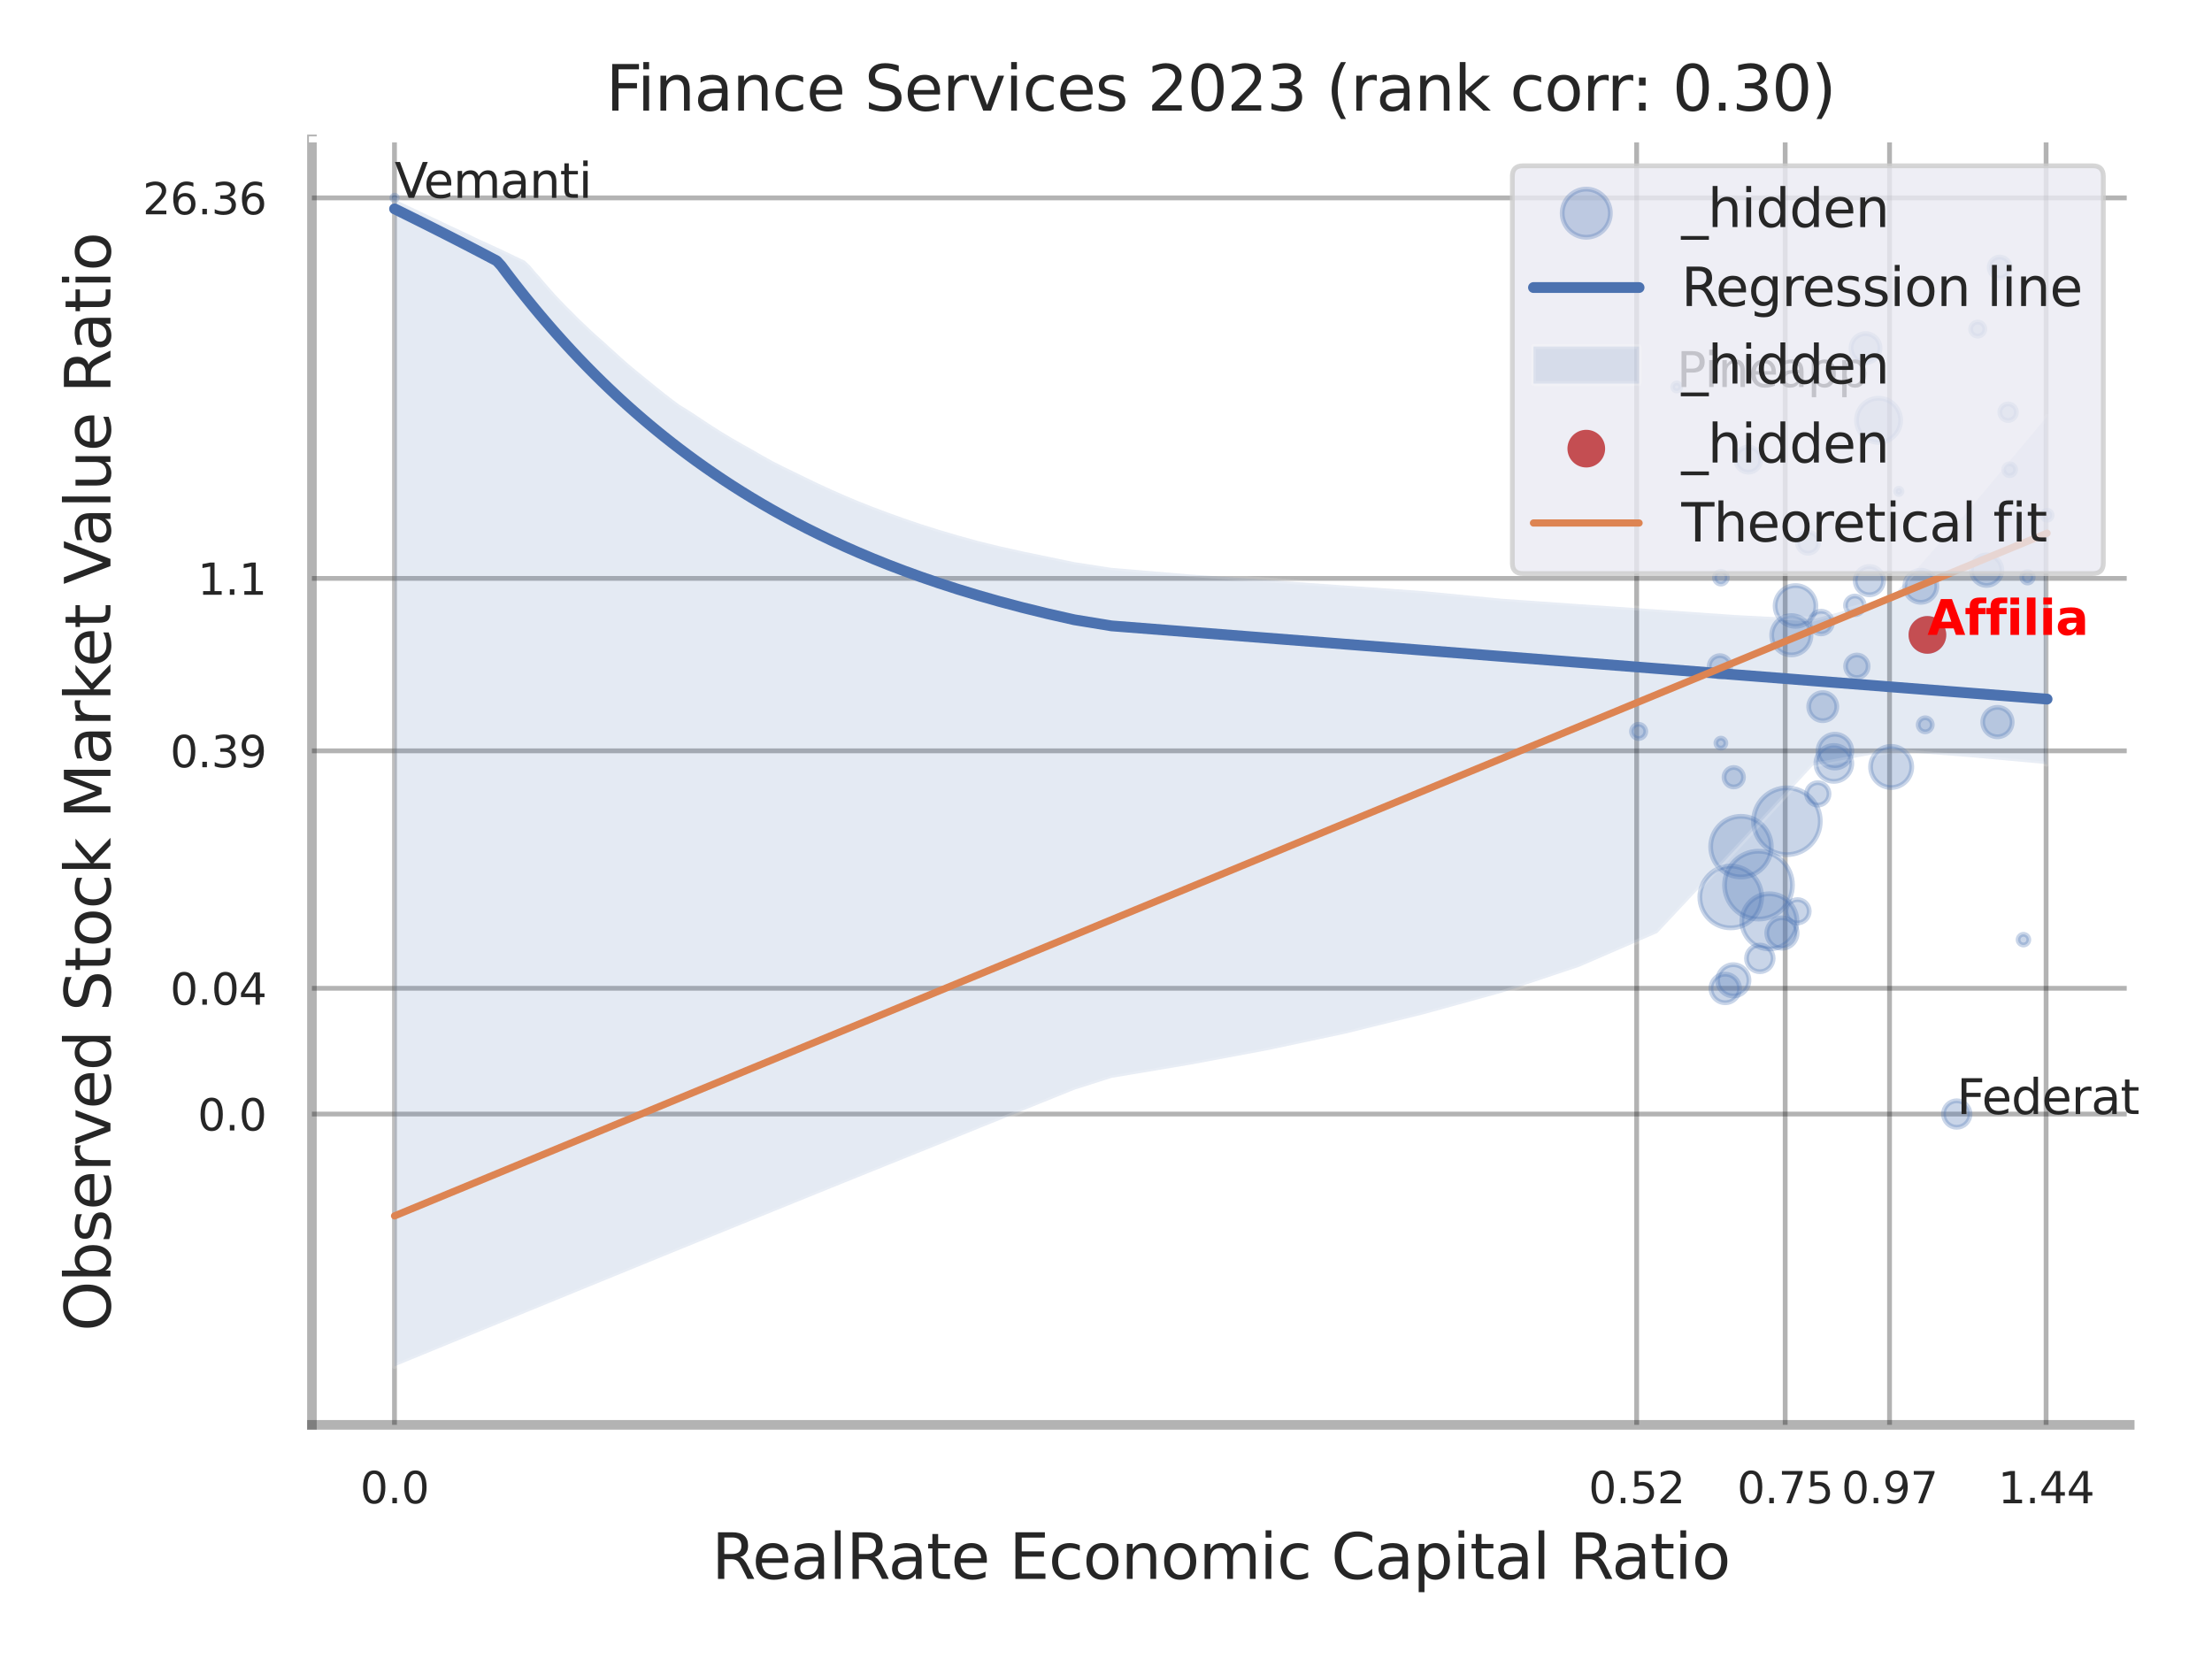 <?xml version="1.0" encoding="utf-8" standalone="no"?>
<!DOCTYPE svg PUBLIC "-//W3C//DTD SVG 1.1//EN"
  "http://www.w3.org/Graphics/SVG/1.1/DTD/svg11.dtd">
<svg xmlns:xlink="http://www.w3.org/1999/xlink" width="460.8pt" height="345.6pt" viewBox="0 0 460.8 345.6" xmlns="http://www.w3.org/2000/svg" version="1.1">
 <defs>
  <style type="text/css">*{stroke-linejoin: round; stroke-linecap: butt}</style>
 </defs>
 <g id="figure_1">
  <g id="patch_1">
   <path d="M 0 345.6 
L 460.8 345.6 
L 460.8 0 
L 0 0 
z
" style="fill: #ffffff"/>
  </g>
  <g id="axes_1">
   <g id="patch_2">
    <path d="M 64.98 296.82 
L 443.66 296.82 
L 443.66 29.04 
L 64.98 29.04 
z
" style="fill: #ffffff"/>
   </g>
   <g id="matplotlib.axis_1">
    <g id="xtick_1">
     <g id="line2d_1">
      <path d="M 82.181 296.82 
L 82.181 29.04 
" clip-path="url(#p87c9674ab3)" style="fill: none; stroke: #000000; stroke-opacity: 0.3; stroke-linecap: round"/>
     </g>
     <g id="text_1">
      <!-- 0.0 -->
      <g style="fill: #262626" transform="translate(75.025 313.159) scale(0.09 -0.09)">
       <defs>
        <path id="DejaVuSans-30" d="M 2034 4250 
Q 1547 4250 1301 3770 
Q 1056 3291 1056 2328 
Q 1056 1369 1301 889 
Q 1547 409 2034 409 
Q 2525 409 2770 889 
Q 3016 1369 3016 2328 
Q 3016 3291 2770 3770 
Q 2525 4250 2034 4250 
z
M 2034 4750 
Q 2819 4750 3233 4129 
Q 3647 3509 3647 2328 
Q 3647 1150 3233 529 
Q 2819 -91 2034 -91 
Q 1250 -91 836 529 
Q 422 1150 422 2328 
Q 422 3509 836 4129 
Q 1250 4750 2034 4750 
z
" transform="scale(0.016)"/>
        <path id="DejaVuSans-2e" d="M 684 794 
L 1344 794 
L 1344 0 
L 684 0 
L 684 794 
z
" transform="scale(0.016)"/>
       </defs>
       <use xlink:href="#DejaVuSans-30"/>
       <use xlink:href="#DejaVuSans-2e" transform="translate(63.623 0)"/>
       <use xlink:href="#DejaVuSans-30" transform="translate(95.41 0)"/>
      </g>
     </g>
    </g>
    <g id="xtick_2">
     <g id="line2d_2">
      <path d="M 340.945 296.82 
L 340.945 29.04 
" clip-path="url(#p87c9674ab3)" style="fill: none; stroke: #000000; stroke-opacity: 0.3; stroke-linecap: round"/>
     </g>
     <g id="text_2">
      <!-- 0.52 -->
      <g style="fill: #262626" transform="translate(330.926 313.159) scale(0.09 -0.09)">
       <defs>
        <path id="DejaVuSans-35" d="M 691 4666 
L 3169 4666 
L 3169 4134 
L 1269 4134 
L 1269 2991 
Q 1406 3038 1543 3061 
Q 1681 3084 1819 3084 
Q 2600 3084 3056 2656 
Q 3513 2228 3513 1497 
Q 3513 744 3044 326 
Q 2575 -91 1722 -91 
Q 1428 -91 1123 -41 
Q 819 9 494 109 
L 494 744 
Q 775 591 1075 516 
Q 1375 441 1709 441 
Q 2250 441 2565 725 
Q 2881 1009 2881 1497 
Q 2881 1984 2565 2268 
Q 2250 2553 1709 2553 
Q 1456 2553 1204 2497 
Q 953 2441 691 2322 
L 691 4666 
z
" transform="scale(0.016)"/>
        <path id="DejaVuSans-32" d="M 1228 531 
L 3431 531 
L 3431 0 
L 469 0 
L 469 531 
Q 828 903 1448 1529 
Q 2069 2156 2228 2338 
Q 2531 2678 2651 2914 
Q 2772 3150 2772 3378 
Q 2772 3750 2511 3984 
Q 2250 4219 1831 4219 
Q 1534 4219 1204 4116 
Q 875 4013 500 3803 
L 500 4441 
Q 881 4594 1212 4672 
Q 1544 4750 1819 4750 
Q 2544 4750 2975 4387 
Q 3406 4025 3406 3419 
Q 3406 3131 3298 2873 
Q 3191 2616 2906 2266 
Q 2828 2175 2409 1742 
Q 1991 1309 1228 531 
z
" transform="scale(0.016)"/>
       </defs>
       <use xlink:href="#DejaVuSans-30"/>
       <use xlink:href="#DejaVuSans-2e" transform="translate(63.623 0)"/>
       <use xlink:href="#DejaVuSans-35" transform="translate(95.41 0)"/>
       <use xlink:href="#DejaVuSans-32" transform="translate(159.033 0)"/>
      </g>
     </g>
    </g>
    <g id="xtick_3">
     <g id="line2d_3">
      <path d="M 371.885 296.82 
L 371.885 29.04 
" clip-path="url(#p87c9674ab3)" style="fill: none; stroke: #000000; stroke-opacity: 0.3; stroke-linecap: round"/>
     </g>
     <g id="text_3">
      <!-- 0.75 -->
      <g style="fill: #262626" transform="translate(361.865 313.159) scale(0.09 -0.09)">
       <defs>
        <path id="DejaVuSans-37" d="M 525 4666 
L 3525 4666 
L 3525 4397 
L 1831 0 
L 1172 0 
L 2766 4134 
L 525 4134 
L 525 4666 
z
" transform="scale(0.016)"/>
       </defs>
       <use xlink:href="#DejaVuSans-30"/>
       <use xlink:href="#DejaVuSans-2e" transform="translate(63.623 0)"/>
       <use xlink:href="#DejaVuSans-37" transform="translate(95.41 0)"/>
       <use xlink:href="#DejaVuSans-35" transform="translate(159.033 0)"/>
      </g>
     </g>
    </g>
    <g id="xtick_4">
     <g id="line2d_4">
      <path d="M 393.626 296.82 
L 393.626 29.04 
" clip-path="url(#p87c9674ab3)" style="fill: none; stroke: #000000; stroke-opacity: 0.3; stroke-linecap: round"/>
     </g>
     <g id="text_4">
      <!-- 0.97 -->
      <g style="fill: #262626" transform="translate(383.606 313.159) scale(0.09 -0.09)">
       <defs>
        <path id="DejaVuSans-39" d="M 703 97 
L 703 672 
Q 941 559 1184 500 
Q 1428 441 1663 441 
Q 2288 441 2617 861 
Q 2947 1281 2994 2138 
Q 2813 1869 2534 1725 
Q 2256 1581 1919 1581 
Q 1219 1581 811 2004 
Q 403 2428 403 3163 
Q 403 3881 828 4315 
Q 1253 4750 1959 4750 
Q 2769 4750 3195 4129 
Q 3622 3509 3622 2328 
Q 3622 1225 3098 567 
Q 2575 -91 1691 -91 
Q 1453 -91 1209 -44 
Q 966 3 703 97 
z
M 1959 2075 
Q 2384 2075 2632 2365 
Q 2881 2656 2881 3163 
Q 2881 3666 2632 3958 
Q 2384 4250 1959 4250 
Q 1534 4250 1286 3958 
Q 1038 3666 1038 3163 
Q 1038 2656 1286 2365 
Q 1534 2075 1959 2075 
z
" transform="scale(0.016)"/>
       </defs>
       <use xlink:href="#DejaVuSans-30"/>
       <use xlink:href="#DejaVuSans-2e" transform="translate(63.623 0)"/>
       <use xlink:href="#DejaVuSans-39" transform="translate(95.41 0)"/>
       <use xlink:href="#DejaVuSans-37" transform="translate(159.033 0)"/>
      </g>
     </g>
    </g>
    <g id="xtick_5">
     <g id="line2d_5">
      <path d="M 426.237 296.82 
L 426.237 29.04 
" clip-path="url(#p87c9674ab3)" style="fill: none; stroke: #000000; stroke-opacity: 0.3; stroke-linecap: round"/>
     </g>
     <g id="text_5">
      <!-- 1.44 -->
      <g style="fill: #262626" transform="translate(416.218 313.159) scale(0.09 -0.09)">
       <defs>
        <path id="DejaVuSans-31" d="M 794 531 
L 1825 531 
L 1825 4091 
L 703 3866 
L 703 4441 
L 1819 4666 
L 2450 4666 
L 2450 531 
L 3481 531 
L 3481 0 
L 794 0 
L 794 531 
z
" transform="scale(0.016)"/>
        <path id="DejaVuSans-34" d="M 2419 4116 
L 825 1625 
L 2419 1625 
L 2419 4116 
z
M 2253 4666 
L 3047 4666 
L 3047 1625 
L 3713 1625 
L 3713 1100 
L 3047 1100 
L 3047 0 
L 2419 0 
L 2419 1100 
L 313 1100 
L 313 1709 
L 2253 4666 
z
" transform="scale(0.016)"/>
       </defs>
       <use xlink:href="#DejaVuSans-31"/>
       <use xlink:href="#DejaVuSans-2e" transform="translate(63.623 0)"/>
       <use xlink:href="#DejaVuSans-34" transform="translate(95.41 0)"/>
       <use xlink:href="#DejaVuSans-34" transform="translate(159.033 0)"/>
      </g>
     </g>
    </g>
    <g id="xtick_6"/>
    <g id="xtick_7"/>
    <g id="xtick_8"/>
    <g id="text_6">
     <!-- RealRate Economic Capital Ratio -->
     <g style="fill: #262626" transform="translate(148.266 328.908) scale(0.13 -0.13)">
      <defs>
       <path id="DejaVuSans-52" d="M 2841 2188 
Q 3044 2119 3236 1894 
Q 3428 1669 3622 1275 
L 4263 0 
L 3584 0 
L 2988 1197 
Q 2756 1666 2539 1819 
Q 2322 1972 1947 1972 
L 1259 1972 
L 1259 0 
L 628 0 
L 628 4666 
L 2053 4666 
Q 2853 4666 3247 4331 
Q 3641 3997 3641 3322 
Q 3641 2881 3436 2590 
Q 3231 2300 2841 2188 
z
M 1259 4147 
L 1259 2491 
L 2053 2491 
Q 2509 2491 2742 2702 
Q 2975 2913 2975 3322 
Q 2975 3731 2742 3939 
Q 2509 4147 2053 4147 
L 1259 4147 
z
" transform="scale(0.016)"/>
       <path id="DejaVuSans-65" d="M 3597 1894 
L 3597 1613 
L 953 1613 
Q 991 1019 1311 708 
Q 1631 397 2203 397 
Q 2534 397 2845 478 
Q 3156 559 3463 722 
L 3463 178 
Q 3153 47 2828 -22 
Q 2503 -91 2169 -91 
Q 1331 -91 842 396 
Q 353 884 353 1716 
Q 353 2575 817 3079 
Q 1281 3584 2069 3584 
Q 2775 3584 3186 3129 
Q 3597 2675 3597 1894 
z
M 3022 2063 
Q 3016 2534 2758 2815 
Q 2500 3097 2075 3097 
Q 1594 3097 1305 2825 
Q 1016 2553 972 2059 
L 3022 2063 
z
" transform="scale(0.016)"/>
       <path id="DejaVuSans-61" d="M 2194 1759 
Q 1497 1759 1228 1600 
Q 959 1441 959 1056 
Q 959 750 1161 570 
Q 1363 391 1709 391 
Q 2188 391 2477 730 
Q 2766 1069 2766 1631 
L 2766 1759 
L 2194 1759 
z
M 3341 1997 
L 3341 0 
L 2766 0 
L 2766 531 
Q 2569 213 2275 61 
Q 1981 -91 1556 -91 
Q 1019 -91 701 211 
Q 384 513 384 1019 
Q 384 1609 779 1909 
Q 1175 2209 1959 2209 
L 2766 2209 
L 2766 2266 
Q 2766 2663 2505 2880 
Q 2244 3097 1772 3097 
Q 1472 3097 1187 3025 
Q 903 2953 641 2809 
L 641 3341 
Q 956 3463 1253 3523 
Q 1550 3584 1831 3584 
Q 2591 3584 2966 3190 
Q 3341 2797 3341 1997 
z
" transform="scale(0.016)"/>
       <path id="DejaVuSans-6c" d="M 603 4863 
L 1178 4863 
L 1178 0 
L 603 0 
L 603 4863 
z
" transform="scale(0.016)"/>
       <path id="DejaVuSans-74" d="M 1172 4494 
L 1172 3500 
L 2356 3500 
L 2356 3053 
L 1172 3053 
L 1172 1153 
Q 1172 725 1289 603 
Q 1406 481 1766 481 
L 2356 481 
L 2356 0 
L 1766 0 
Q 1100 0 847 248 
Q 594 497 594 1153 
L 594 3053 
L 172 3053 
L 172 3500 
L 594 3500 
L 594 4494 
L 1172 4494 
z
" transform="scale(0.016)"/>
       <path id="DejaVuSans-20" transform="scale(0.016)"/>
       <path id="DejaVuSans-45" d="M 628 4666 
L 3578 4666 
L 3578 4134 
L 1259 4134 
L 1259 2753 
L 3481 2753 
L 3481 2222 
L 1259 2222 
L 1259 531 
L 3634 531 
L 3634 0 
L 628 0 
L 628 4666 
z
" transform="scale(0.016)"/>
       <path id="DejaVuSans-63" d="M 3122 3366 
L 3122 2828 
Q 2878 2963 2633 3030 
Q 2388 3097 2138 3097 
Q 1578 3097 1268 2742 
Q 959 2388 959 1747 
Q 959 1106 1268 751 
Q 1578 397 2138 397 
Q 2388 397 2633 464 
Q 2878 531 3122 666 
L 3122 134 
Q 2881 22 2623 -34 
Q 2366 -91 2075 -91 
Q 1284 -91 818 406 
Q 353 903 353 1747 
Q 353 2603 823 3093 
Q 1294 3584 2113 3584 
Q 2378 3584 2631 3529 
Q 2884 3475 3122 3366 
z
" transform="scale(0.016)"/>
       <path id="DejaVuSans-6f" d="M 1959 3097 
Q 1497 3097 1228 2736 
Q 959 2375 959 1747 
Q 959 1119 1226 758 
Q 1494 397 1959 397 
Q 2419 397 2687 759 
Q 2956 1122 2956 1747 
Q 2956 2369 2687 2733 
Q 2419 3097 1959 3097 
z
M 1959 3584 
Q 2709 3584 3137 3096 
Q 3566 2609 3566 1747 
Q 3566 888 3137 398 
Q 2709 -91 1959 -91 
Q 1206 -91 779 398 
Q 353 888 353 1747 
Q 353 2609 779 3096 
Q 1206 3584 1959 3584 
z
" transform="scale(0.016)"/>
       <path id="DejaVuSans-6e" d="M 3513 2113 
L 3513 0 
L 2938 0 
L 2938 2094 
Q 2938 2591 2744 2837 
Q 2550 3084 2163 3084 
Q 1697 3084 1428 2787 
Q 1159 2491 1159 1978 
L 1159 0 
L 581 0 
L 581 3500 
L 1159 3500 
L 1159 2956 
Q 1366 3272 1645 3428 
Q 1925 3584 2291 3584 
Q 2894 3584 3203 3211 
Q 3513 2838 3513 2113 
z
" transform="scale(0.016)"/>
       <path id="DejaVuSans-6d" d="M 3328 2828 
Q 3544 3216 3844 3400 
Q 4144 3584 4550 3584 
Q 5097 3584 5394 3201 
Q 5691 2819 5691 2113 
L 5691 0 
L 5113 0 
L 5113 2094 
Q 5113 2597 4934 2840 
Q 4756 3084 4391 3084 
Q 3944 3084 3684 2787 
Q 3425 2491 3425 1978 
L 3425 0 
L 2847 0 
L 2847 2094 
Q 2847 2600 2669 2842 
Q 2491 3084 2119 3084 
Q 1678 3084 1418 2786 
Q 1159 2488 1159 1978 
L 1159 0 
L 581 0 
L 581 3500 
L 1159 3500 
L 1159 2956 
Q 1356 3278 1631 3431 
Q 1906 3584 2284 3584 
Q 2666 3584 2933 3390 
Q 3200 3197 3328 2828 
z
" transform="scale(0.016)"/>
       <path id="DejaVuSans-69" d="M 603 3500 
L 1178 3500 
L 1178 0 
L 603 0 
L 603 3500 
z
M 603 4863 
L 1178 4863 
L 1178 4134 
L 603 4134 
L 603 4863 
z
" transform="scale(0.016)"/>
       <path id="DejaVuSans-43" d="M 4122 4306 
L 4122 3641 
Q 3803 3938 3442 4084 
Q 3081 4231 2675 4231 
Q 1875 4231 1450 3742 
Q 1025 3253 1025 2328 
Q 1025 1406 1450 917 
Q 1875 428 2675 428 
Q 3081 428 3442 575 
Q 3803 722 4122 1019 
L 4122 359 
Q 3791 134 3420 21 
Q 3050 -91 2638 -91 
Q 1578 -91 968 557 
Q 359 1206 359 2328 
Q 359 3453 968 4101 
Q 1578 4750 2638 4750 
Q 3056 4750 3426 4639 
Q 3797 4528 4122 4306 
z
" transform="scale(0.016)"/>
       <path id="DejaVuSans-70" d="M 1159 525 
L 1159 -1331 
L 581 -1331 
L 581 3500 
L 1159 3500 
L 1159 2969 
Q 1341 3281 1617 3432 
Q 1894 3584 2278 3584 
Q 2916 3584 3314 3078 
Q 3713 2572 3713 1747 
Q 3713 922 3314 415 
Q 2916 -91 2278 -91 
Q 1894 -91 1617 61 
Q 1341 213 1159 525 
z
M 3116 1747 
Q 3116 2381 2855 2742 
Q 2594 3103 2138 3103 
Q 1681 3103 1420 2742 
Q 1159 2381 1159 1747 
Q 1159 1113 1420 752 
Q 1681 391 2138 391 
Q 2594 391 2855 752 
Q 3116 1113 3116 1747 
z
" transform="scale(0.016)"/>
      </defs>
      <use xlink:href="#DejaVuSans-52"/>
      <use xlink:href="#DejaVuSans-65" transform="translate(64.982 0)"/>
      <use xlink:href="#DejaVuSans-61" transform="translate(126.506 0)"/>
      <use xlink:href="#DejaVuSans-6c" transform="translate(187.785 0)"/>
      <use xlink:href="#DejaVuSans-52" transform="translate(215.568 0)"/>
      <use xlink:href="#DejaVuSans-61" transform="translate(282.801 0)"/>
      <use xlink:href="#DejaVuSans-74" transform="translate(344.08 0)"/>
      <use xlink:href="#DejaVuSans-65" transform="translate(383.289 0)"/>
      <use xlink:href="#DejaVuSans-20" transform="translate(444.812 0)"/>
      <use xlink:href="#DejaVuSans-45" transform="translate(476.6 0)"/>
      <use xlink:href="#DejaVuSans-63" transform="translate(539.783 0)"/>
      <use xlink:href="#DejaVuSans-6f" transform="translate(594.764 0)"/>
      <use xlink:href="#DejaVuSans-6e" transform="translate(655.945 0)"/>
      <use xlink:href="#DejaVuSans-6f" transform="translate(719.324 0)"/>
      <use xlink:href="#DejaVuSans-6d" transform="translate(780.506 0)"/>
      <use xlink:href="#DejaVuSans-69" transform="translate(877.918 0)"/>
      <use xlink:href="#DejaVuSans-63" transform="translate(905.701 0)"/>
      <use xlink:href="#DejaVuSans-20" transform="translate(960.682 0)"/>
      <use xlink:href="#DejaVuSans-43" transform="translate(992.469 0)"/>
      <use xlink:href="#DejaVuSans-61" transform="translate(1062.293 0)"/>
      <use xlink:href="#DejaVuSans-70" transform="translate(1123.572 0)"/>
      <use xlink:href="#DejaVuSans-69" transform="translate(1187.049 0)"/>
      <use xlink:href="#DejaVuSans-74" transform="translate(1214.832 0)"/>
      <use xlink:href="#DejaVuSans-61" transform="translate(1254.041 0)"/>
      <use xlink:href="#DejaVuSans-6c" transform="translate(1315.32 0)"/>
      <use xlink:href="#DejaVuSans-20" transform="translate(1343.104 0)"/>
      <use xlink:href="#DejaVuSans-52" transform="translate(1374.891 0)"/>
      <use xlink:href="#DejaVuSans-61" transform="translate(1442.123 0)"/>
      <use xlink:href="#DejaVuSans-74" transform="translate(1503.402 0)"/>
      <use xlink:href="#DejaVuSans-69" transform="translate(1542.611 0)"/>
      <use xlink:href="#DejaVuSans-6f" transform="translate(1570.395 0)"/>
     </g>
    </g>
   </g>
   <g id="matplotlib.axis_2">
    <g id="ytick_1">
     <g id="line2d_6">
      <path d="M 64.98 232.076 
L 443.66 232.076 
" clip-path="url(#p87c9674ab3)" style="fill: none; stroke: #000000; stroke-opacity: 0.3; stroke-linecap: round"/>
     </g>
     <g id="text_7">
      <!-- 0.0 -->
      <g style="fill: #262626" transform="translate(41.167 235.495) scale(0.09 -0.09)">
       <use xlink:href="#DejaVuSans-30"/>
       <use xlink:href="#DejaVuSans-2e" transform="translate(63.623 0)"/>
       <use xlink:href="#DejaVuSans-30" transform="translate(95.41 0)"/>
      </g>
     </g>
    </g>
    <g id="ytick_2">
     <g id="line2d_7">
      <path d="M 64.98 205.88 
L 443.66 205.88 
" clip-path="url(#p87c9674ab3)" style="fill: none; stroke: #000000; stroke-opacity: 0.3; stroke-linecap: round"/>
     </g>
     <g id="text_8">
      <!-- 0.04 -->
      <g style="fill: #262626" transform="translate(35.441 209.299) scale(0.09 -0.09)">
       <use xlink:href="#DejaVuSans-30"/>
       <use xlink:href="#DejaVuSans-2e" transform="translate(63.623 0)"/>
       <use xlink:href="#DejaVuSans-30" transform="translate(95.41 0)"/>
       <use xlink:href="#DejaVuSans-34" transform="translate(159.033 0)"/>
      </g>
     </g>
    </g>
    <g id="ytick_3">
     <g id="line2d_8">
      <path d="M 64.98 156.413 
L 443.66 156.413 
" clip-path="url(#p87c9674ab3)" style="fill: none; stroke: #000000; stroke-opacity: 0.3; stroke-linecap: round"/>
     </g>
     <g id="text_9">
      <!-- 0.39 -->
      <g style="fill: #262626" transform="translate(35.441 159.832) scale(0.09 -0.09)">
       <defs>
        <path id="DejaVuSans-33" d="M 2597 2516 
Q 3050 2419 3304 2112 
Q 3559 1806 3559 1356 
Q 3559 666 3084 287 
Q 2609 -91 1734 -91 
Q 1441 -91 1130 -33 
Q 819 25 488 141 
L 488 750 
Q 750 597 1062 519 
Q 1375 441 1716 441 
Q 2309 441 2620 675 
Q 2931 909 2931 1356 
Q 2931 1769 2642 2001 
Q 2353 2234 1838 2234 
L 1294 2234 
L 1294 2753 
L 1863 2753 
Q 2328 2753 2575 2939 
Q 2822 3125 2822 3475 
Q 2822 3834 2567 4026 
Q 2313 4219 1838 4219 
Q 1578 4219 1281 4162 
Q 984 4106 628 3988 
L 628 4550 
Q 988 4650 1302 4700 
Q 1616 4750 1894 4750 
Q 2613 4750 3031 4423 
Q 3450 4097 3450 3541 
Q 3450 3153 3228 2886 
Q 3006 2619 2597 2516 
z
" transform="scale(0.016)"/>
       </defs>
       <use xlink:href="#DejaVuSans-30"/>
       <use xlink:href="#DejaVuSans-2e" transform="translate(63.623 0)"/>
       <use xlink:href="#DejaVuSans-33" transform="translate(95.41 0)"/>
       <use xlink:href="#DejaVuSans-39" transform="translate(159.033 0)"/>
      </g>
     </g>
    </g>
    <g id="ytick_4">
     <g id="line2d_9">
      <path d="M 64.98 120.486 
L 443.66 120.486 
" clip-path="url(#p87c9674ab3)" style="fill: none; stroke: #000000; stroke-opacity: 0.3; stroke-linecap: round"/>
     </g>
     <g id="text_10">
      <!-- 1.1 -->
      <g style="fill: #262626" transform="translate(41.167 123.905) scale(0.09 -0.09)">
       <use xlink:href="#DejaVuSans-31"/>
       <use xlink:href="#DejaVuSans-2e" transform="translate(63.623 0)"/>
       <use xlink:href="#DejaVuSans-31" transform="translate(95.41 0)"/>
      </g>
     </g>
    </g>
    <g id="ytick_5">
     <g id="line2d_10">
      <path d="M 64.98 41.227 
L 443.66 41.227 
" clip-path="url(#p87c9674ab3)" style="fill: none; stroke: #000000; stroke-opacity: 0.3; stroke-linecap: round"/>
     </g>
     <g id="text_11">
      <!-- 26.36 -->
      <g style="fill: #262626" transform="translate(29.715 44.646) scale(0.09 -0.09)">
       <defs>
        <path id="DejaVuSans-36" d="M 2113 2584 
Q 1688 2584 1439 2293 
Q 1191 2003 1191 1497 
Q 1191 994 1439 701 
Q 1688 409 2113 409 
Q 2538 409 2786 701 
Q 3034 994 3034 1497 
Q 3034 2003 2786 2293 
Q 2538 2584 2113 2584 
z
M 3366 4563 
L 3366 3988 
Q 3128 4100 2886 4159 
Q 2644 4219 2406 4219 
Q 1781 4219 1451 3797 
Q 1122 3375 1075 2522 
Q 1259 2794 1537 2939 
Q 1816 3084 2150 3084 
Q 2853 3084 3261 2657 
Q 3669 2231 3669 1497 
Q 3669 778 3244 343 
Q 2819 -91 2113 -91 
Q 1303 -91 875 529 
Q 447 1150 447 2328 
Q 447 3434 972 4092 
Q 1497 4750 2381 4750 
Q 2619 4750 2861 4703 
Q 3103 4656 3366 4563 
z
" transform="scale(0.016)"/>
       </defs>
       <use xlink:href="#DejaVuSans-32"/>
       <use xlink:href="#DejaVuSans-36" transform="translate(63.623 0)"/>
       <use xlink:href="#DejaVuSans-2e" transform="translate(127.246 0)"/>
       <use xlink:href="#DejaVuSans-33" transform="translate(159.033 0)"/>
       <use xlink:href="#DejaVuSans-36" transform="translate(222.656 0)"/>
      </g>
     </g>
    </g>
    <g id="ytick_6"/>
    <g id="ytick_7"/>
    <g id="ytick_8"/>
    <g id="ytick_9"/>
    <g id="text_12">
     <!-- Observed Stock Market Value Ratio -->
     <g style="fill: #262626" transform="translate(23.011 277.332) rotate(-90) scale(0.13 -0.13)">
      <defs>
       <path id="DejaVuSans-4f" d="M 2522 4238 
Q 1834 4238 1429 3725 
Q 1025 3213 1025 2328 
Q 1025 1447 1429 934 
Q 1834 422 2522 422 
Q 3209 422 3611 934 
Q 4013 1447 4013 2328 
Q 4013 3213 3611 3725 
Q 3209 4238 2522 4238 
z
M 2522 4750 
Q 3503 4750 4090 4092 
Q 4678 3434 4678 2328 
Q 4678 1225 4090 567 
Q 3503 -91 2522 -91 
Q 1538 -91 948 565 
Q 359 1222 359 2328 
Q 359 3434 948 4092 
Q 1538 4750 2522 4750 
z
" transform="scale(0.016)"/>
       <path id="DejaVuSans-62" d="M 3116 1747 
Q 3116 2381 2855 2742 
Q 2594 3103 2138 3103 
Q 1681 3103 1420 2742 
Q 1159 2381 1159 1747 
Q 1159 1113 1420 752 
Q 1681 391 2138 391 
Q 2594 391 2855 752 
Q 3116 1113 3116 1747 
z
M 1159 2969 
Q 1341 3281 1617 3432 
Q 1894 3584 2278 3584 
Q 2916 3584 3314 3078 
Q 3713 2572 3713 1747 
Q 3713 922 3314 415 
Q 2916 -91 2278 -91 
Q 1894 -91 1617 61 
Q 1341 213 1159 525 
L 1159 0 
L 581 0 
L 581 4863 
L 1159 4863 
L 1159 2969 
z
" transform="scale(0.016)"/>
       <path id="DejaVuSans-73" d="M 2834 3397 
L 2834 2853 
Q 2591 2978 2328 3040 
Q 2066 3103 1784 3103 
Q 1356 3103 1142 2972 
Q 928 2841 928 2578 
Q 928 2378 1081 2264 
Q 1234 2150 1697 2047 
L 1894 2003 
Q 2506 1872 2764 1633 
Q 3022 1394 3022 966 
Q 3022 478 2636 193 
Q 2250 -91 1575 -91 
Q 1294 -91 989 -36 
Q 684 19 347 128 
L 347 722 
Q 666 556 975 473 
Q 1284 391 1588 391 
Q 1994 391 2212 530 
Q 2431 669 2431 922 
Q 2431 1156 2273 1281 
Q 2116 1406 1581 1522 
L 1381 1569 
Q 847 1681 609 1914 
Q 372 2147 372 2553 
Q 372 3047 722 3315 
Q 1072 3584 1716 3584 
Q 2034 3584 2315 3537 
Q 2597 3491 2834 3397 
z
" transform="scale(0.016)"/>
       <path id="DejaVuSans-72" d="M 2631 2963 
Q 2534 3019 2420 3045 
Q 2306 3072 2169 3072 
Q 1681 3072 1420 2755 
Q 1159 2438 1159 1844 
L 1159 0 
L 581 0 
L 581 3500 
L 1159 3500 
L 1159 2956 
Q 1341 3275 1631 3429 
Q 1922 3584 2338 3584 
Q 2397 3584 2469 3576 
Q 2541 3569 2628 3553 
L 2631 2963 
z
" transform="scale(0.016)"/>
       <path id="DejaVuSans-76" d="M 191 3500 
L 800 3500 
L 1894 563 
L 2988 3500 
L 3597 3500 
L 2284 0 
L 1503 0 
L 191 3500 
z
" transform="scale(0.016)"/>
       <path id="DejaVuSans-64" d="M 2906 2969 
L 2906 4863 
L 3481 4863 
L 3481 0 
L 2906 0 
L 2906 525 
Q 2725 213 2448 61 
Q 2172 -91 1784 -91 
Q 1150 -91 751 415 
Q 353 922 353 1747 
Q 353 2572 751 3078 
Q 1150 3584 1784 3584 
Q 2172 3584 2448 3432 
Q 2725 3281 2906 2969 
z
M 947 1747 
Q 947 1113 1208 752 
Q 1469 391 1925 391 
Q 2381 391 2643 752 
Q 2906 1113 2906 1747 
Q 2906 2381 2643 2742 
Q 2381 3103 1925 3103 
Q 1469 3103 1208 2742 
Q 947 2381 947 1747 
z
" transform="scale(0.016)"/>
       <path id="DejaVuSans-53" d="M 3425 4513 
L 3425 3897 
Q 3066 4069 2747 4153 
Q 2428 4238 2131 4238 
Q 1616 4238 1336 4038 
Q 1056 3838 1056 3469 
Q 1056 3159 1242 3001 
Q 1428 2844 1947 2747 
L 2328 2669 
Q 3034 2534 3370 2195 
Q 3706 1856 3706 1288 
Q 3706 609 3251 259 
Q 2797 -91 1919 -91 
Q 1588 -91 1214 -16 
Q 841 59 441 206 
L 441 856 
Q 825 641 1194 531 
Q 1563 422 1919 422 
Q 2459 422 2753 634 
Q 3047 847 3047 1241 
Q 3047 1584 2836 1778 
Q 2625 1972 2144 2069 
L 1759 2144 
Q 1053 2284 737 2584 
Q 422 2884 422 3419 
Q 422 4038 858 4394 
Q 1294 4750 2059 4750 
Q 2388 4750 2728 4690 
Q 3069 4631 3425 4513 
z
" transform="scale(0.016)"/>
       <path id="DejaVuSans-6b" d="M 581 4863 
L 1159 4863 
L 1159 1991 
L 2875 3500 
L 3609 3500 
L 1753 1863 
L 3688 0 
L 2938 0 
L 1159 1709 
L 1159 0 
L 581 0 
L 581 4863 
z
" transform="scale(0.016)"/>
       <path id="DejaVuSans-4d" d="M 628 4666 
L 1569 4666 
L 2759 1491 
L 3956 4666 
L 4897 4666 
L 4897 0 
L 4281 0 
L 4281 4097 
L 3078 897 
L 2444 897 
L 1241 4097 
L 1241 0 
L 628 0 
L 628 4666 
z
" transform="scale(0.016)"/>
       <path id="DejaVuSans-56" d="M 1831 0 
L 50 4666 
L 709 4666 
L 2188 738 
L 3669 4666 
L 4325 4666 
L 2547 0 
L 1831 0 
z
" transform="scale(0.016)"/>
       <path id="DejaVuSans-75" d="M 544 1381 
L 544 3500 
L 1119 3500 
L 1119 1403 
Q 1119 906 1312 657 
Q 1506 409 1894 409 
Q 2359 409 2629 706 
Q 2900 1003 2900 1516 
L 2900 3500 
L 3475 3500 
L 3475 0 
L 2900 0 
L 2900 538 
Q 2691 219 2414 64 
Q 2138 -91 1772 -91 
Q 1169 -91 856 284 
Q 544 659 544 1381 
z
M 1991 3584 
L 1991 3584 
z
" transform="scale(0.016)"/>
      </defs>
      <use xlink:href="#DejaVuSans-4f"/>
      <use xlink:href="#DejaVuSans-62" transform="translate(78.711 0)"/>
      <use xlink:href="#DejaVuSans-73" transform="translate(142.188 0)"/>
      <use xlink:href="#DejaVuSans-65" transform="translate(194.287 0)"/>
      <use xlink:href="#DejaVuSans-72" transform="translate(255.811 0)"/>
      <use xlink:href="#DejaVuSans-76" transform="translate(296.924 0)"/>
      <use xlink:href="#DejaVuSans-65" transform="translate(356.104 0)"/>
      <use xlink:href="#DejaVuSans-64" transform="translate(417.627 0)"/>
      <use xlink:href="#DejaVuSans-20" transform="translate(481.104 0)"/>
      <use xlink:href="#DejaVuSans-53" transform="translate(512.891 0)"/>
      <use xlink:href="#DejaVuSans-74" transform="translate(576.367 0)"/>
      <use xlink:href="#DejaVuSans-6f" transform="translate(615.576 0)"/>
      <use xlink:href="#DejaVuSans-63" transform="translate(676.758 0)"/>
      <use xlink:href="#DejaVuSans-6b" transform="translate(731.738 0)"/>
      <use xlink:href="#DejaVuSans-20" transform="translate(789.648 0)"/>
      <use xlink:href="#DejaVuSans-4d" transform="translate(821.436 0)"/>
      <use xlink:href="#DejaVuSans-61" transform="translate(907.715 0)"/>
      <use xlink:href="#DejaVuSans-72" transform="translate(968.994 0)"/>
      <use xlink:href="#DejaVuSans-6b" transform="translate(1010.107 0)"/>
      <use xlink:href="#DejaVuSans-65" transform="translate(1064.393 0)"/>
      <use xlink:href="#DejaVuSans-74" transform="translate(1125.916 0)"/>
      <use xlink:href="#DejaVuSans-20" transform="translate(1165.125 0)"/>
      <use xlink:href="#DejaVuSans-56" transform="translate(1196.912 0)"/>
      <use xlink:href="#DejaVuSans-61" transform="translate(1257.57 0)"/>
      <use xlink:href="#DejaVuSans-6c" transform="translate(1318.85 0)"/>
      <use xlink:href="#DejaVuSans-75" transform="translate(1346.633 0)"/>
      <use xlink:href="#DejaVuSans-65" transform="translate(1410.012 0)"/>
      <use xlink:href="#DejaVuSans-20" transform="translate(1471.535 0)"/>
      <use xlink:href="#DejaVuSans-52" transform="translate(1503.322 0)"/>
      <use xlink:href="#DejaVuSans-61" transform="translate(1570.555 0)"/>
      <use xlink:href="#DejaVuSans-74" transform="translate(1631.834 0)"/>
      <use xlink:href="#DejaVuSans-69" transform="translate(1671.043 0)"/>
      <use xlink:href="#DejaVuSans-6f" transform="translate(1698.826 0)"/>
     </g>
    </g>
   </g>
   <g id="PathCollection_1">
    <path d="M 374.468 192.264 
C 375.113 192.264 375.732 192.008 376.188 191.552 
C 376.643 191.096 376.9 190.478 376.9 189.833 
C 376.9 189.188 376.643 188.57 376.188 188.114 
C 375.732 187.658 375.113 187.402 374.468 187.402 
C 373.824 187.402 373.205 187.658 372.749 188.114 
C 372.293 188.57 372.037 189.188 372.037 189.833 
C 372.037 190.478 372.293 191.096 372.749 191.552 
C 373.205 192.008 373.824 192.264 374.468 192.264 
z
" clip-path="url(#p87c9674ab3)" style="fill: #4c72b0; fill-opacity: 0.3; stroke: #4c72b0; stroke-opacity: 0.3"/>
    <path d="M 411.998 70.033 
C 412.39 70.033 412.766 69.877 413.044 69.6 
C 413.321 69.322 413.477 68.946 413.477 68.554 
C 413.477 68.161 413.321 67.785 413.044 67.508 
C 412.766 67.23 412.39 67.075 411.998 67.075 
C 411.605 67.075 411.229 67.23 410.952 67.508 
C 410.674 67.785 410.519 68.161 410.519 68.554 
C 410.519 68.946 410.674 69.322 410.952 69.6 
C 411.229 69.877 411.605 70.033 411.998 70.033 
z
" clip-path="url(#p87c9674ab3)" style="fill: #4c72b0; fill-opacity: 0.3; stroke: #4c72b0; stroke-opacity: 0.3"/>
    <path d="M 422.367 121.453 
C 422.682 121.453 422.985 121.327 423.209 121.104 
C 423.432 120.881 423.558 120.577 423.558 120.262 
C 423.558 119.946 423.432 119.643 423.209 119.419 
C 422.985 119.196 422.682 119.07 422.367 119.07 
C 422.051 119.07 421.748 119.196 421.524 119.419 
C 421.301 119.643 421.175 119.946 421.175 120.262 
C 421.175 120.577 421.301 120.881 421.524 121.104 
C 421.748 121.327 422.051 121.453 422.367 121.453 
z
" clip-path="url(#p87c9674ab3)" style="fill: #4c72b0; fill-opacity: 0.3; stroke: #4c72b0; stroke-opacity: 0.3"/>
    <path d="M 362.677 182.684 
C 364.352 182.684 365.959 182.019 367.144 180.834 
C 368.328 179.65 368.994 178.043 368.994 176.368 
C 368.994 174.693 368.328 173.086 367.144 171.901 
C 365.959 170.717 364.352 170.051 362.677 170.051 
C 361.002 170.051 359.395 170.717 358.211 171.901 
C 357.026 173.086 356.361 174.693 356.361 176.368 
C 356.361 178.043 357.026 179.65 358.211 180.834 
C 359.395 182.019 361.002 182.684 362.677 182.684 
z
" clip-path="url(#p87c9674ab3)" style="fill: #4c72b0; fill-opacity: 0.3; stroke: #4c72b0; stroke-opacity: 0.3"/>
    <path d="M 379.713 150.134 
C 380.489 150.134 381.233 149.826 381.782 149.277 
C 382.33 148.729 382.639 147.985 382.639 147.209 
C 382.639 146.433 382.33 145.689 381.782 145.14 
C 381.233 144.591 380.489 144.283 379.713 144.283 
C 378.937 144.283 378.193 144.591 377.644 145.14 
C 377.096 145.689 376.787 146.433 376.787 147.209 
C 376.787 147.985 377.096 148.729 377.644 149.277 
C 378.193 149.826 378.937 150.134 379.713 150.134 
z
" clip-path="url(#p87c9674ab3)" style="fill: #4c72b0; fill-opacity: 0.3; stroke: #4c72b0; stroke-opacity: 0.3"/>
    <path d="M 366.605 202.425 
C 367.342 202.425 368.048 202.133 368.569 201.612 
C 369.09 201.091 369.383 200.384 369.383 199.647 
C 369.383 198.91 369.09 198.203 368.569 197.682 
C 368.048 197.161 367.342 196.869 366.605 196.869 
C 365.868 196.869 365.161 197.161 364.64 197.682 
C 364.119 198.203 363.826 198.91 363.826 199.647 
C 363.826 200.384 364.119 201.091 364.64 201.612 
C 365.161 202.133 365.868 202.425 366.605 202.425 
z
" clip-path="url(#p87c9674ab3)" style="fill: #4c72b0; fill-opacity: 0.3; stroke: #4c72b0; stroke-opacity: 0.3"/>
    <path d="M 418.323 87.605 
C 418.782 87.605 419.222 87.423 419.546 87.098 
C 419.871 86.774 420.053 86.333 420.053 85.874 
C 420.053 85.415 419.871 84.975 419.546 84.651 
C 419.222 84.326 418.782 84.144 418.323 84.144 
C 417.864 84.144 417.424 84.326 417.099 84.651 
C 416.775 84.975 416.592 85.415 416.592 85.874 
C 416.592 86.333 416.775 86.774 417.099 87.098 
C 417.424 87.423 417.864 87.605 418.323 87.605 
z
" clip-path="url(#p87c9674ab3)" style="fill: #4c72b0; fill-opacity: 0.3; stroke: #4c72b0; stroke-opacity: 0.3"/>
    <path d="M 393.967 164.051 
C 395.104 164.051 396.194 163.599 396.998 162.795 
C 397.802 161.991 398.253 160.901 398.253 159.764 
C 398.253 158.627 397.802 157.537 396.998 156.733 
C 396.194 155.929 395.104 155.478 393.967 155.478 
C 392.83 155.478 391.74 155.929 390.936 156.733 
C 390.132 157.537 389.68 158.627 389.68 159.764 
C 389.68 160.901 390.132 161.991 390.936 162.795 
C 391.74 163.599 392.83 164.051 393.967 164.051 
z
" clip-path="url(#p87c9674ab3)" style="fill: #4c72b0; fill-opacity: 0.3; stroke: #4c72b0; stroke-opacity: 0.3"/>
    <path d="M 382.026 162.772 
C 383.017 162.772 383.968 162.378 384.669 161.677 
C 385.369 160.976 385.763 160.026 385.763 159.035 
C 385.763 158.044 385.369 157.093 384.669 156.392 
C 383.968 155.691 383.017 155.297 382.026 155.297 
C 381.035 155.297 380.084 155.691 379.383 156.392 
C 378.682 157.093 378.289 158.044 378.289 159.035 
C 378.289 160.026 378.682 160.976 379.383 161.677 
C 380.084 162.378 381.035 162.772 382.026 162.772 
z
" clip-path="url(#p87c9674ab3)" style="fill: #4c72b0; fill-opacity: 0.3; stroke: #4c72b0; stroke-opacity: 0.3"/>
    <path d="M 401.514 135.684 
C 402.423 135.684 403.294 135.324 403.936 134.681 
C 404.578 134.039 404.939 133.168 404.939 132.26 
C 404.939 131.351 404.578 130.48 403.936 129.838 
C 403.294 129.195 402.423 128.835 401.514 128.835 
C 400.606 128.835 399.735 129.195 399.093 129.838 
C 398.45 130.48 398.089 131.351 398.089 132.26 
C 398.089 133.168 398.45 134.039 399.093 134.681 
C 399.735 135.324 400.606 135.684 401.514 135.684 
z
" clip-path="url(#p87c9674ab3)" style="fill: #4c72b0; fill-opacity: 0.3; stroke: #4c72b0; stroke-opacity: 0.3"/>
    <path d="M 418.64 99.086 
C 418.969 99.086 419.284 98.955 419.517 98.723 
C 419.749 98.491 419.879 98.175 419.879 97.847 
C 419.879 97.518 419.749 97.203 419.517 96.971 
C 419.284 96.738 418.969 96.608 418.64 96.608 
C 418.312 96.608 417.997 96.738 417.764 96.971 
C 417.532 97.203 417.401 97.518 417.401 97.847 
C 417.401 98.175 417.532 98.491 417.764 98.723 
C 417.997 98.955 418.312 99.086 418.64 99.086 
z
" clip-path="url(#p87c9674ab3)" style="fill: #4c72b0; fill-opacity: 0.3; stroke: #4c72b0; stroke-opacity: 0.3"/>
    <path d="M 407.629 234.839 
C 408.362 234.839 409.065 234.548 409.583 234.03 
C 410.101 233.511 410.392 232.808 410.392 232.075 
C 410.392 231.342 410.101 230.639 409.583 230.121 
C 409.065 229.603 408.362 229.311 407.629 229.311 
C 406.896 229.311 406.193 229.603 405.674 230.121 
C 405.156 230.639 404.865 231.342 404.865 232.075 
C 404.865 232.808 405.156 233.511 405.674 234.03 
C 406.193 234.548 406.896 234.839 407.629 234.839 
z
" clip-path="url(#p87c9674ab3)" style="fill: #4c72b0; fill-opacity: 0.3; stroke: #4c72b0; stroke-opacity: 0.3"/>
    <path d="M 401.063 152.452 
C 401.451 152.452 401.824 152.298 402.098 152.023 
C 402.373 151.749 402.527 151.376 402.527 150.988 
C 402.527 150.599 402.373 150.227 402.098 149.952 
C 401.824 149.677 401.451 149.523 401.063 149.523 
C 400.674 149.523 400.302 149.677 400.027 149.952 
C 399.752 150.227 399.598 150.599 399.598 150.988 
C 399.598 151.376 399.752 151.749 400.027 152.023 
C 400.302 152.298 400.674 152.452 401.063 152.452 
z
" clip-path="url(#p87c9674ab3)" style="fill: #4c72b0; fill-opacity: 0.3; stroke: #4c72b0; stroke-opacity: 0.3"/>
    <path d="M 374.037 130.478 
C 375.163 130.478 376.244 130.03 377.04 129.234 
C 377.836 128.437 378.284 127.357 378.284 126.231 
C 378.284 125.104 377.836 124.024 377.04 123.228 
C 376.244 122.431 375.163 121.984 374.037 121.984 
C 372.911 121.984 371.83 122.431 371.034 123.228 
C 370.237 124.024 369.79 125.104 369.79 126.231 
C 369.79 127.357 370.237 128.437 371.034 129.234 
C 371.83 130.03 372.911 130.478 374.037 130.478 
z
" clip-path="url(#p87c9674ab3)" style="fill: #4c72b0; fill-opacity: 0.3; stroke: #4c72b0; stroke-opacity: 0.3"/>
    <path d="M 413.847 121.953 
C 414.69 121.953 415.497 121.618 416.093 121.023 
C 416.688 120.427 417.023 119.62 417.023 118.777 
C 417.023 117.935 416.688 117.128 416.093 116.532 
C 415.497 115.937 414.69 115.602 413.847 115.602 
C 413.005 115.602 412.197 115.937 411.602 116.532 
C 411.006 117.128 410.672 117.935 410.672 118.777 
C 410.672 119.62 411.006 120.427 411.602 121.023 
C 412.197 121.618 413.005 121.953 413.847 121.953 
z
" clip-path="url(#p87c9674ab3)" style="fill: #4c72b0; fill-opacity: 0.3; stroke: #4c72b0; stroke-opacity: 0.3"/>
    <path d="M 395.565 103.024 
C 395.741 103.024 395.91 102.954 396.034 102.829 
C 396.159 102.705 396.229 102.536 396.229 102.359 
C 396.229 102.183 396.159 102.014 396.034 101.89 
C 395.91 101.765 395.741 101.695 395.565 101.695 
C 395.389 101.695 395.22 101.765 395.095 101.89 
C 394.971 102.014 394.901 102.183 394.901 102.359 
C 394.901 102.536 394.971 102.705 395.095 102.829 
C 395.22 102.954 395.389 103.024 395.565 103.024 
z
" clip-path="url(#p87c9674ab3)" style="fill: #4c72b0; fill-opacity: 0.3; stroke: #4c72b0; stroke-opacity: 0.3"/>
    <path d="M 416.569 57.908 
C 417.148 57.908 417.704 57.678 418.114 57.268 
C 418.523 56.859 418.753 56.303 418.753 55.724 
C 418.753 55.145 418.523 54.589 418.114 54.179 
C 417.704 53.77 417.148 53.54 416.569 53.54 
C 415.99 53.54 415.434 53.77 415.025 54.179 
C 414.615 54.589 414.385 55.145 414.385 55.724 
C 414.385 56.303 414.615 56.859 415.025 57.268 
C 415.434 57.678 415.99 57.908 416.569 57.908 
z
" clip-path="url(#p87c9674ab3)" style="fill: #4c72b0; fill-opacity: 0.3; stroke: #4c72b0; stroke-opacity: 0.3"/>
    <path d="M 388.624 75.536 
C 389.425 75.536 390.194 75.218 390.76 74.651 
C 391.327 74.084 391.646 73.315 391.646 72.514 
C 391.646 71.712 391.327 70.944 390.76 70.377 
C 390.194 69.81 389.425 69.492 388.624 69.492 
C 387.822 69.492 387.053 69.81 386.487 70.377 
C 385.92 70.944 385.601 71.712 385.601 72.514 
C 385.601 73.315 385.92 74.084 386.487 74.651 
C 387.053 75.218 387.822 75.536 388.624 75.536 
z
" clip-path="url(#p87c9674ab3)" style="fill: #4c72b0; fill-opacity: 0.3; stroke: #4c72b0; stroke-opacity: 0.3"/>
    <path d="M 371.211 197.529 
C 372.05 197.529 372.854 197.196 373.447 196.603 
C 374.04 196.01 374.373 195.206 374.373 194.368 
C 374.373 193.529 374.04 192.725 373.447 192.132 
C 372.854 191.539 372.05 191.206 371.211 191.206 
C 370.373 191.206 369.569 191.539 368.976 192.132 
C 368.383 192.725 368.05 193.529 368.05 194.368 
C 368.05 195.206 368.383 196.01 368.976 196.603 
C 369.569 197.196 370.373 197.529 371.211 197.529 
z
" clip-path="url(#p87c9674ab3)" style="fill: #4c72b0; fill-opacity: 0.3; stroke: #4c72b0; stroke-opacity: 0.3"/>
    <path d="M 391.339 92.158 
C 392.559 92.158 393.729 91.673 394.592 90.81 
C 395.455 89.947 395.94 88.776 395.94 87.556 
C 395.94 86.336 395.455 85.165 394.592 84.302 
C 393.729 83.439 392.559 82.955 391.339 82.955 
C 390.118 82.955 388.948 83.439 388.085 84.302 
C 387.222 85.165 386.737 86.336 386.737 87.556 
C 386.737 88.776 387.222 89.947 388.085 90.81 
C 388.948 91.673 390.118 92.158 391.339 92.158 
z
" clip-path="url(#p87c9674ab3)" style="fill: #4c72b0; fill-opacity: 0.3; stroke: #4c72b0; stroke-opacity: 0.3"/>
    <path d="M 416.106 153.488 
C 416.919 153.488 417.699 153.165 418.274 152.59 
C 418.85 152.014 419.173 151.234 419.173 150.421 
C 419.173 149.608 418.85 148.828 418.274 148.253 
C 417.699 147.677 416.919 147.354 416.106 147.354 
C 415.293 147.354 414.513 147.677 413.937 148.253 
C 413.362 148.828 413.039 149.608 413.039 150.421 
C 413.039 151.234 413.362 152.014 413.937 152.59 
C 414.513 153.165 415.293 153.488 416.106 153.488 
z
" clip-path="url(#p87c9674ab3)" style="fill: #4c72b0; fill-opacity: 0.3; stroke: #4c72b0; stroke-opacity: 0.3"/>
    <path d="M 372.247 178.037 
C 374.092 178.037 375.862 177.304 377.167 175.999 
C 378.471 174.695 379.204 172.925 379.204 171.08 
C 379.204 169.235 378.471 167.465 377.167 166.161 
C 375.862 164.856 374.092 164.123 372.247 164.123 
C 370.402 164.123 368.633 164.856 367.328 166.161 
C 366.024 167.465 365.291 169.235 365.291 171.08 
C 365.291 172.925 366.024 174.695 367.328 175.999 
C 368.633 177.304 370.402 178.037 372.247 178.037 
z
" clip-path="url(#p87c9674ab3)" style="fill: #4c72b0; fill-opacity: 0.3; stroke: #4c72b0; stroke-opacity: 0.3"/>
    <path d="M 421.524 196.869 
C 421.819 196.869 422.103 196.751 422.312 196.542 
C 422.522 196.333 422.639 196.049 422.639 195.753 
C 422.639 195.457 422.522 195.173 422.312 194.964 
C 422.103 194.755 421.819 194.638 421.524 194.638 
C 421.228 194.638 420.944 194.755 420.735 194.964 
C 420.526 195.173 420.408 195.457 420.408 195.753 
C 420.408 196.049 420.526 196.333 420.735 196.542 
C 420.944 196.751 421.228 196.869 421.524 196.869 
z
" clip-path="url(#p87c9674ab3)" style="fill: #4c72b0; fill-opacity: 0.3; stroke: #4c72b0; stroke-opacity: 0.3"/>
    <path d="M 389.425 123.903 
C 390.208 123.903 390.959 123.592 391.512 123.039 
C 392.066 122.485 392.376 121.735 392.376 120.952 
C 392.376 120.17 392.066 119.419 391.512 118.865 
C 390.959 118.312 390.208 118.001 389.425 118.001 
C 388.643 118.001 387.892 118.312 387.339 118.865 
C 386.785 119.419 386.474 120.17 386.474 120.952 
C 386.474 121.735 386.785 122.485 387.339 123.039 
C 387.892 123.592 388.643 123.903 389.425 123.903 
z
" clip-path="url(#p87c9674ab3)" style="fill: #4c72b0; fill-opacity: 0.3; stroke: #4c72b0; stroke-opacity: 0.3"/>
    <path d="M 373.168 136.427 
C 374.254 136.427 375.296 135.995 376.064 135.227 
C 376.832 134.459 377.264 133.417 377.264 132.331 
C 377.264 131.245 376.832 130.203 376.064 129.435 
C 375.296 128.667 374.254 128.235 373.168 128.235 
C 372.082 128.235 371.04 128.667 370.272 129.435 
C 369.504 130.203 369.073 131.245 369.073 132.331 
C 369.073 133.417 369.504 134.459 370.272 135.227 
C 371.04 135.995 372.082 136.427 373.168 136.427 
z
" clip-path="url(#p87c9674ab3)" style="fill: #4c72b0; fill-opacity: 0.3; stroke: #4c72b0; stroke-opacity: 0.3"/>
    <path d="M 359.396 208.888 
C 360.185 208.888 360.942 208.575 361.499 208.017 
C 362.057 207.459 362.371 206.702 362.371 205.913 
C 362.371 205.124 362.057 204.368 361.499 203.81 
C 360.942 203.252 360.185 202.939 359.396 202.939 
C 358.607 202.939 357.85 203.252 357.292 203.81 
C 356.735 204.368 356.421 205.124 356.421 205.913 
C 356.421 206.702 356.735 207.459 357.292 208.017 
C 357.85 208.575 358.607 208.888 359.396 208.888 
z
" clip-path="url(#p87c9674ab3)" style="fill: #4c72b0; fill-opacity: 0.3; stroke: #4c72b0; stroke-opacity: 0.3"/>
    <path d="M 368.601 197.678 
C 370.124 197.678 371.586 197.073 372.663 195.995 
C 373.741 194.918 374.346 193.457 374.346 191.933 
C 374.346 190.409 373.741 188.948 372.663 187.87 
C 371.586 186.793 370.124 186.188 368.601 186.188 
C 367.077 186.188 365.616 186.793 364.538 187.87 
C 363.461 188.948 362.856 190.409 362.856 191.933 
C 362.856 193.457 363.461 194.918 364.538 195.995 
C 365.616 197.073 367.077 197.678 368.601 197.678 
z
" clip-path="url(#p87c9674ab3)" style="fill: #4c72b0; fill-opacity: 0.3; stroke: #4c72b0; stroke-opacity: 0.3"/>
    <path d="M 82.193 41.78 
C 82.343 41.78 82.488 41.72 82.594 41.613 
C 82.701 41.507 82.761 41.362 82.761 41.212 
C 82.761 41.061 82.701 40.917 82.594 40.81 
C 82.488 40.704 82.343 40.644 82.193 40.644 
C 82.042 40.644 81.898 40.704 81.791 40.81 
C 81.685 40.917 81.625 41.061 81.625 41.212 
C 81.625 41.362 81.685 41.507 81.791 41.613 
C 81.898 41.72 82.042 41.78 82.193 41.78 
z
" clip-path="url(#p87c9674ab3)" style="fill: #4c72b0; fill-opacity: 0.3; stroke: #4c72b0; stroke-opacity: 0.3"/>
    <path d="M 364.208 98.368 
C 364.906 98.368 365.574 98.091 366.067 97.598 
C 366.56 97.105 366.838 96.436 366.838 95.739 
C 366.838 95.042 366.56 94.373 366.067 93.88 
C 365.574 93.387 364.906 93.11 364.208 93.11 
C 363.511 93.11 362.842 93.387 362.349 93.88 
C 361.856 94.373 361.579 95.042 361.579 95.739 
C 361.579 96.436 361.856 97.105 362.349 97.598 
C 362.842 98.091 363.511 98.368 364.208 98.368 
z
" clip-path="url(#p87c9674ab3)" style="fill: #4c72b0; fill-opacity: 0.3; stroke: #4c72b0; stroke-opacity: 0.3"/>
    <path d="M 360.547 193.298 
C 362.254 193.298 363.892 192.62 365.1 191.412 
C 366.308 190.204 366.986 188.566 366.986 186.859 
C 366.986 185.151 366.308 183.513 365.1 182.305 
C 363.892 181.097 362.254 180.419 360.547 180.419 
C 358.839 180.419 357.201 181.097 355.993 182.305 
C 354.785 183.513 354.107 185.151 354.107 186.859 
C 354.107 188.566 354.785 190.204 355.993 191.412 
C 357.201 192.62 358.839 193.298 360.547 193.298 
z
" clip-path="url(#p87c9674ab3)" style="fill: #4c72b0; fill-opacity: 0.3; stroke: #4c72b0; stroke-opacity: 0.3"/>
    <path d="M 358.493 155.846 
C 358.768 155.846 359.032 155.737 359.227 155.542 
C 359.422 155.348 359.531 155.084 359.531 154.808 
C 359.531 154.533 359.422 154.269 359.227 154.074 
C 359.032 153.88 358.768 153.77 358.493 153.77 
C 358.218 153.77 357.953 153.88 357.759 154.074 
C 357.564 154.269 357.455 154.533 357.455 154.808 
C 357.455 155.084 357.564 155.348 357.759 155.542 
C 357.953 155.737 358.218 155.846 358.493 155.846 
z
" clip-path="url(#p87c9674ab3)" style="fill: #4c72b0; fill-opacity: 0.3; stroke: #4c72b0; stroke-opacity: 0.3"/>
    <path d="M 376.645 115.263 
C 377.231 115.263 377.792 115.031 378.206 114.617 
C 378.62 114.203 378.853 113.641 378.853 113.055 
C 378.853 112.47 378.62 111.908 378.206 111.494 
C 377.792 111.08 377.231 110.848 376.645 110.848 
C 376.059 110.848 375.498 111.08 375.084 111.494 
C 374.67 111.908 374.437 112.47 374.437 113.055 
C 374.437 113.641 374.67 114.203 375.084 114.617 
C 375.498 115.031 376.059 115.263 376.645 115.263 
z
" clip-path="url(#p87c9674ab3)" style="fill: #4c72b0; fill-opacity: 0.3; stroke: #4c72b0; stroke-opacity: 0.3"/>
    <path d="M 341.356 153.851 
C 341.75 153.851 342.129 153.695 342.408 153.416 
C 342.687 153.137 342.844 152.758 342.844 152.364 
C 342.844 151.969 342.687 151.591 342.408 151.312 
C 342.129 151.033 341.75 150.876 341.356 150.876 
C 340.961 150.876 340.583 151.033 340.304 151.312 
C 340.025 151.591 339.868 151.969 339.868 152.364 
C 339.868 152.758 340.025 153.137 340.304 153.416 
C 340.583 153.695 340.961 153.851 341.356 153.851 
z
" clip-path="url(#p87c9674ab3)" style="fill: #4c72b0; fill-opacity: 0.3; stroke: #4c72b0; stroke-opacity: 0.3"/>
    <path d="M 379.37 132.055 
C 379.997 132.055 380.599 131.806 381.042 131.362 
C 381.486 130.919 381.735 130.317 381.735 129.69 
C 381.735 129.063 381.486 128.462 381.042 128.018 
C 380.599 127.575 379.997 127.326 379.37 127.326 
C 378.743 127.326 378.142 127.575 377.698 128.018 
C 377.255 128.462 377.006 129.063 377.006 129.69 
C 377.006 130.317 377.255 130.919 377.698 131.362 
C 378.142 131.806 378.743 132.055 379.37 132.055 
z
" clip-path="url(#p87c9674ab3)" style="fill: #4c72b0; fill-opacity: 0.3; stroke: #4c72b0; stroke-opacity: 0.3"/>
    <path d="M 386.395 128.061 
C 386.912 128.061 387.408 127.855 387.774 127.49 
C 388.139 127.124 388.345 126.628 388.345 126.111 
C 388.345 125.594 388.139 125.098 387.774 124.733 
C 387.408 124.367 386.912 124.162 386.395 124.162 
C 385.878 124.162 385.382 124.367 385.016 124.733 
C 384.651 125.098 384.445 125.594 384.445 126.111 
C 384.445 126.628 384.651 127.124 385.016 127.49 
C 385.382 127.855 385.878 128.061 386.395 128.061 
z
" clip-path="url(#p87c9674ab3)" style="fill: #4c72b0; fill-opacity: 0.3; stroke: #4c72b0; stroke-opacity: 0.3"/>
    <path d="M 358.289 141.046 
C 358.881 141.046 359.45 140.811 359.868 140.392 
C 360.287 139.973 360.523 139.405 360.523 138.812 
C 360.523 138.22 360.287 137.651 359.868 137.232 
C 359.45 136.813 358.881 136.578 358.289 136.578 
C 357.696 136.578 357.128 136.813 356.709 137.232 
C 356.29 137.651 356.055 138.22 356.055 138.812 
C 356.055 139.405 356.29 139.973 356.709 140.392 
C 357.128 140.811 357.696 141.046 358.289 141.046 
z
" clip-path="url(#p87c9674ab3)" style="fill: #4c72b0; fill-opacity: 0.3; stroke: #4c72b0; stroke-opacity: 0.3"/>
    <path d="M 361.172 163.934 
C 361.71 163.934 362.225 163.72 362.605 163.34 
C 362.986 162.96 363.199 162.444 363.199 161.907 
C 363.199 161.369 362.986 160.853 362.605 160.473 
C 362.225 160.093 361.71 159.88 361.172 159.88 
C 360.634 159.88 360.119 160.093 359.739 160.473 
C 359.359 160.853 359.145 161.369 359.145 161.907 
C 359.145 162.444 359.359 162.96 359.739 163.34 
C 360.119 163.72 360.634 163.934 361.172 163.934 
z
" clip-path="url(#p87c9674ab3)" style="fill: #4c72b0; fill-opacity: 0.3; stroke: #4c72b0; stroke-opacity: 0.3"/>
    <path d="M 400.14 125.473 
C 401.027 125.473 401.877 125.121 402.504 124.494 
C 403.131 123.867 403.483 123.017 403.483 122.13 
C 403.483 121.244 403.131 120.394 402.504 119.767 
C 401.877 119.14 401.027 118.788 400.14 118.788 
C 399.254 118.788 398.404 119.14 397.777 119.767 
C 397.15 120.394 396.798 121.244 396.798 122.13 
C 396.798 123.017 397.15 123.867 397.777 124.494 
C 398.404 125.121 399.254 125.473 400.14 125.473 
z
" clip-path="url(#p87c9674ab3)" style="fill: #4c72b0; fill-opacity: 0.3; stroke: #4c72b0; stroke-opacity: 0.3"/>
    <path d="M 361.08 207.48 
C 361.945 207.48 362.774 207.137 363.386 206.525 
C 363.997 205.914 364.341 205.084 364.341 204.22 
C 364.341 203.355 363.997 202.526 363.386 201.914 
C 362.774 201.303 361.945 200.959 361.08 200.959 
C 360.215 200.959 359.386 201.303 358.774 201.914 
C 358.163 202.526 357.819 203.355 357.819 204.22 
C 357.819 205.084 358.163 205.914 358.774 206.525 
C 359.386 207.137 360.215 207.48 361.08 207.48 
z
" clip-path="url(#p87c9674ab3)" style="fill: #4c72b0; fill-opacity: 0.3; stroke: #4c72b0; stroke-opacity: 0.3"/>
    <path d="M 386.821 141.153 
C 387.445 141.153 388.044 140.905 388.485 140.464 
C 388.927 140.022 389.175 139.423 389.175 138.799 
C 389.175 138.175 388.927 137.576 388.485 137.134 
C 388.044 136.693 387.445 136.445 386.821 136.445 
C 386.196 136.445 385.597 136.693 385.156 137.134 
C 384.714 137.576 384.466 138.175 384.466 138.799 
C 384.466 139.423 384.714 140.022 385.156 140.464 
C 385.597 140.905 386.196 141.153 386.821 141.153 
z
" clip-path="url(#p87c9674ab3)" style="fill: #4c72b0; fill-opacity: 0.3; stroke: #4c72b0; stroke-opacity: 0.3"/>
    <path d="M 378.68 167.727 
C 379.302 167.727 379.898 167.48 380.337 167.041 
C 380.776 166.602 381.023 166.006 381.023 165.384 
C 381.023 164.763 380.776 164.167 380.337 163.728 
C 379.898 163.288 379.302 163.042 378.68 163.042 
C 378.059 163.042 377.463 163.288 377.024 163.728 
C 376.584 164.167 376.338 164.763 376.338 165.384 
C 376.338 166.006 376.584 166.602 377.024 167.041 
C 377.463 167.48 378.059 167.727 378.68 167.727 
z
" clip-path="url(#p87c9674ab3)" style="fill: #4c72b0; fill-opacity: 0.3; stroke: #4c72b0; stroke-opacity: 0.3"/>
    <path d="M 358.493 121.68 
C 358.846 121.68 359.185 121.539 359.435 121.289 
C 359.685 121.039 359.825 120.701 359.825 120.347 
C 359.825 119.994 359.685 119.655 359.435 119.405 
C 359.185 119.155 358.846 119.015 358.493 119.015 
C 358.14 119.015 357.801 119.155 357.551 119.405 
C 357.301 119.655 357.161 119.994 357.161 120.347 
C 357.161 120.701 357.301 121.039 357.551 121.289 
C 357.801 121.539 358.14 121.68 358.493 121.68 
z
" clip-path="url(#p87c9674ab3)" style="fill: #4c72b0; fill-opacity: 0.3; stroke: #4c72b0; stroke-opacity: 0.3"/>
    <path d="M 366.331 191.46 
C 368.207 191.46 370.005 190.715 371.331 189.389 
C 372.657 188.062 373.402 186.264 373.402 184.389 
C 373.402 182.513 372.657 180.715 371.331 179.389 
C 370.005 178.062 368.207 177.317 366.331 177.317 
C 364.456 177.317 362.657 178.062 361.331 179.389 
C 360.005 180.715 359.26 182.513 359.26 184.389 
C 359.26 186.264 360.005 188.062 361.331 189.389 
C 362.657 190.715 364.456 191.46 366.331 191.46 
z
" clip-path="url(#p87c9674ab3)" style="fill: #4c72b0; fill-opacity: 0.3; stroke: #4c72b0; stroke-opacity: 0.3"/>
    <path d="M 382.248 159.991 
C 383.182 159.991 384.078 159.62 384.738 158.96 
C 385.399 158.3 385.77 157.404 385.77 156.47 
C 385.77 155.536 385.399 154.64 384.738 153.98 
C 384.078 153.32 383.182 152.949 382.248 152.949 
C 381.314 152.949 380.419 153.32 379.758 153.98 
C 379.098 154.64 378.727 155.536 378.727 156.47 
C 378.727 157.404 379.098 158.3 379.758 158.96 
C 380.419 159.62 381.314 159.991 382.248 159.991 
z
" clip-path="url(#p87c9674ab3)" style="fill: #4c72b0; fill-opacity: 0.3; stroke: #4c72b0; stroke-opacity: 0.3"/>
    <path d="M 426.447 108.379 
C 426.725 108.379 426.992 108.269 427.189 108.072 
C 427.385 107.875 427.496 107.609 427.496 107.331 
C 427.496 107.052 427.385 106.786 427.189 106.589 
C 426.992 106.392 426.725 106.282 426.447 106.282 
C 426.169 106.282 425.902 106.392 425.706 106.589 
C 425.509 106.786 425.399 107.052 425.399 107.331 
C 425.399 107.609 425.509 107.875 425.706 108.072 
C 425.902 108.269 426.169 108.379 426.447 108.379 
z
" clip-path="url(#p87c9674ab3)" style="fill: #4c72b0; fill-opacity: 0.3; stroke: #4c72b0; stroke-opacity: 0.3"/>
    <path d="M 349.291 81.453 
C 349.512 81.453 349.725 81.365 349.882 81.208 
C 350.039 81.051 350.127 80.838 350.127 80.616 
C 350.127 80.394 350.039 80.181 349.882 80.024 
C 349.725 79.867 349.512 79.779 349.291 79.779 
C 349.069 79.779 348.856 79.867 348.699 80.024 
C 348.542 80.181 348.454 80.394 348.454 80.616 
C 348.454 80.838 348.542 81.051 348.699 81.208 
C 348.856 81.365 349.069 81.453 349.291 81.453 
z
" clip-path="url(#p87c9674ab3)" style="fill: #4c72b0; fill-opacity: 0.3; stroke: #4c72b0; stroke-opacity: 0.3"/>
   </g>
   <g id="FillBetweenPolyCollection_1">
    <defs>
     <path id="m98fa6ffd90" d="M 82.193 -304.081 
L 82.193 -60.952 
L 82.869 -61.23 
L 83.553 -61.511 
L 84.243 -61.795 
L 84.942 -62.081 
L 85.647 -62.371 
L 86.361 -62.665 
L 87.082 -62.961 
L 87.811 -63.26 
L 88.549 -63.563 
L 89.295 -63.87 
L 90.049 -64.18 
L 90.813 -64.493 
L 91.585 -64.81 
L 92.366 -65.131 
L 93.158 -65.456 
L 93.958 -65.785 
L 94.769 -66.118 
L 95.59 -66.455 
L 96.421 -66.796 
L 97.263 -67.142 
L 98.116 -67.492 
L 98.98 -67.847 
L 99.856 -68.206 
L 100.744 -68.57 
L 101.644 -68.94 
L 102.557 -69.314 
L 103.482 -69.694 
L 104.421 -70.079 
L 105.373 -70.469 
L 106.34 -70.866 
L 107.321 -71.268 
L 108.317 -71.676 
L 109.328 -72.091 
L 110.355 -72.512 
L 111.399 -72.94 
L 112.46 -73.374 
L 113.538 -73.816 
L 114.634 -74.265 
L 115.749 -74.722 
L 116.883 -75.186 
L 118.037 -75.659 
L 119.212 -76.14 
L 120.409 -76.63 
L 121.628 -77.129 
L 122.87 -77.637 
L 124.136 -78.155 
L 125.427 -78.683 
L 126.744 -79.222 
L 128.088 -79.771 
L 129.46 -80.332 
L 130.862 -80.905 
L 132.295 -81.491 
L 133.759 -82.089 
L 135.257 -82.701 
L 136.791 -83.327 
L 138.361 -83.968 
L 139.97 -84.625 
L 141.619 -85.298 
L 143.311 -85.988 
L 145.048 -86.696 
L 146.833 -87.424 
L 148.667 -88.171 
L 150.555 -88.94 
L 152.499 -89.732 
L 154.502 -90.547 
L 156.568 -91.387 
L 158.702 -92.255 
L 160.908 -93.152 
L 163.192 -94.079 
L 165.557 -95.039 
L 168.012 -96.035 
L 170.562 -97.069 
L 173.216 -98.143 
L 175.983 -99.263 
L 178.871 -100.431 
L 181.893 -101.651 
L 185.062 -102.93 
L 188.392 -104.272 
L 191.901 -105.684 
L 195.609 -107.174 
L 199.54 -108.765 
L 203.723 -110.463 
L 208.191 -112.275 
L 212.988 -114.218 
L 218.165 -116.311 
L 223.787 -118.58 
L 231.545 -121.057 
L 247.787 -123.785 
L 264.029 -126.826 
L 280.271 -130.281 
L 296.513 -134.303 
L 312.754 -138.784 
L 328.996 -144.212 
L 345.238 -151.241 
L 361.48 -168.583 
L 377.722 -186.165 
L 393.964 -189.151 
L 410.205 -187.89 
L 426.447 -186.413 
L 426.447 -258.886 
L 426.447 -258.886 
L 410.205 -239.465 
L 393.964 -221.014 
L 377.722 -216.618 
L 361.48 -217.476 
L 345.238 -218.608 
L 328.996 -219.739 
L 312.754 -220.88 
L 296.513 -222.458 
L 280.271 -223.619 
L 264.029 -224.78 
L 247.787 -225.941 
L 231.545 -227.303 
L 223.787 -228.5 
L 218.165 -229.665 
L 212.988 -230.739 
L 208.191 -231.812 
L 203.723 -232.905 
L 199.54 -234.065 
L 195.609 -235.226 
L 191.901 -236.396 
L 188.392 -237.589 
L 185.062 -238.782 
L 181.893 -239.974 
L 178.871 -241.166 
L 175.983 -242.377 
L 173.216 -243.599 
L 170.562 -244.82 
L 168.012 -246.042 
L 165.557 -247.243 
L 163.192 -248.389 
L 160.908 -249.548 
L 158.702 -250.78 
L 156.568 -252.012 
L 154.502 -253.166 
L 152.499 -254.319 
L 150.555 -255.483 
L 148.667 -256.678 
L 146.833 -257.871 
L 145.048 -259.06 
L 143.311 -260.193 
L 141.619 -261.227 
L 139.97 -262.443 
L 138.361 -263.694 
L 136.791 -264.946 
L 135.257 -266.197 
L 133.759 -267.412 
L 132.295 -268.607 
L 130.862 -269.813 
L 129.46 -271.042 
L 128.088 -272.292 
L 126.744 -273.501 
L 125.427 -274.712 
L 124.136 -275.838 
L 122.87 -277.012 
L 121.628 -278.182 
L 120.409 -279.355 
L 119.212 -280.569 
L 118.037 -281.734 
L 116.883 -282.929 
L 115.749 -284.124 
L 114.634 -285.379 
L 113.538 -286.641 
L 112.46 -287.904 
L 111.399 -289.083 
L 110.355 -290.335 
L 109.328 -291.286 
L 108.317 -291.755 
L 107.321 -292.234 
L 106.34 -292.705 
L 105.373 -293.167 
L 104.421 -293.621 
L 103.482 -294.056 
L 102.557 -294.487 
L 101.644 -294.906 
L 100.744 -295.31 
L 99.856 -295.708 
L 98.98 -296.121 
L 98.116 -296.546 
L 97.263 -296.96 
L 96.421 -297.351 
L 95.59 -297.754 
L 94.769 -298.125 
L 93.958 -298.494 
L 93.158 -298.872 
L 92.366 -299.248 
L 91.585 -299.631 
L 90.813 -299.997 
L 90.049 -300.349 
L 89.295 -300.694 
L 88.549 -301.054 
L 87.811 -301.397 
L 87.082 -301.75 
L 86.361 -302.093 
L 85.647 -302.425 
L 84.942 -302.756 
L 84.243 -303.093 
L 83.553 -303.415 
L 82.869 -303.763 
L 82.193 -304.081 
z
" style="stroke: #ffffff; stroke-opacity: 0.15"/>
    </defs>
    <g clip-path="url(#p87c9674ab3)">
     <use xlink:href="#m98fa6ffd90" x="0" y="345.6" style="fill: #4c72b0; fill-opacity: 0.15; stroke: #ffffff; stroke-opacity: 0.15"/>
    </g>
   </g>
   <g id="PathCollection_2">
    <defs>
     <path id="mfd3333f70e" d="M 0 3.425 
C 0.908 3.425 1.78 3.064 2.422 2.422 
C 3.064 1.78 3.425 0.908 3.425 0 
C 3.425 -0.908 3.064 -1.78 2.422 -2.422 
C 1.78 -3.064 0.908 -3.425 0 -3.425 
C -0.908 -3.425 -1.78 -3.064 -2.422 -2.422 
C -3.064 -1.78 -3.425 -0.908 -3.425 0 
C -3.425 0.908 -3.064 1.78 -2.422 2.422 
C -1.78 3.064 -0.908 3.425 0 3.425 
z
" style="stroke: #c44e52"/>
    </defs>
    <g clip-path="url(#p87c9674ab3)">
     <use xlink:href="#mfd3333f70e" x="401.514" y="132.26" style="fill: #c44e52; stroke: #c44e52"/>
    </g>
   </g>
   <g id="line2d_11">
    <path d="M 82.193 43.507 
L 82.869 43.84 
L 83.553 44.177 
L 84.243 44.518 
L 84.942 44.864 
L 85.647 45.214 
L 86.361 45.568 
L 87.082 45.927 
L 87.811 46.292 
L 88.549 46.661 
L 89.295 47.035 
L 90.049 47.414 
L 90.813 47.799 
L 91.585 48.19 
L 92.366 48.586 
L 93.158 48.988 
L 93.958 49.396 
L 94.769 49.811 
L 95.59 50.232 
L 96.421 50.659 
L 97.263 51.094 
L 98.116 51.535 
L 98.98 51.984 
L 99.856 52.44 
L 100.744 52.905 
L 101.644 53.377 
L 102.557 53.858 
L 103.482 54.348 
L 104.421 55.374 
L 105.373 56.645 
L 106.34 57.916 
L 107.321 59.188 
L 108.317 60.459 
L 109.328 61.73 
L 110.355 63.001 
L 111.399 64.273 
L 112.46 65.544 
L 113.538 66.815 
L 114.634 68.087 
L 115.749 69.358 
L 116.883 70.629 
L 118.037 71.9 
L 119.212 73.172 
L 120.409 74.443 
L 121.628 75.714 
L 122.87 76.986 
L 124.136 78.257 
L 125.427 79.528 
L 126.744 80.799 
L 128.088 82.071 
L 129.46 83.342 
L 130.862 84.613 
L 132.295 85.885 
L 133.759 87.156 
L 135.257 88.427 
L 136.791 89.698 
L 138.361 90.97 
L 139.97 92.241 
L 141.619 93.512 
L 143.311 94.783 
L 145.048 96.055 
L 146.833 97.326 
L 148.667 98.597 
L 150.555 99.869 
L 152.499 101.14 
L 154.502 102.411 
L 156.568 103.682 
L 158.702 104.954 
L 160.908 106.225 
L 163.192 107.496 
L 165.557 108.768 
L 168.012 110.039 
L 170.562 111.31 
L 173.216 112.581 
L 175.983 113.853 
L 178.871 115.124 
L 181.893 116.395 
L 185.062 117.667 
L 188.392 118.938 
L 191.901 120.209 
L 195.609 121.48 
L 199.54 122.752 
L 203.723 124.023 
L 208.191 125.294 
L 212.988 126.566 
L 218.165 127.837 
L 223.787 129.108 
L 231.545 130.379 
L 247.787 131.651 
L 264.029 132.922 
L 280.271 134.193 
L 296.513 135.464 
L 312.754 136.736 
L 328.996 138.007 
L 345.238 139.278 
L 361.48 140.55 
L 377.722 141.821 
L 393.964 143.092 
L 410.205 144.363 
L 426.447 145.635 
" clip-path="url(#p87c9674ab3)" style="fill: none; stroke: #4c72b0; stroke-width: 2.25; stroke-linecap: round"/>
   </g>
   <g id="line2d_12">
    <path d="M 374.468 132.546 
L 411.998 117.041 
L 422.367 112.758 
L 362.677 137.417 
L 379.713 130.379 
L 366.605 135.794 
L 418.323 114.428 
L 393.967 124.49 
L 382.026 129.423 
L 401.514 121.372 
L 418.64 114.297 
L 407.629 118.846 
L 401.063 121.559 
L 374.037 132.724 
L 413.847 116.277 
L 395.565 123.83 
L 416.569 115.153 
L 388.624 126.698 
L 371.211 133.891 
L 391.339 125.576 
L 416.106 115.344 
L 372.247 133.463 
L 421.524 113.106 
L 389.425 126.366 
L 373.168 133.083 
L 359.396 138.772 
L 368.601 134.97 
L 82.193 253.292 
L 364.208 136.784 
L 360.547 138.297 
L 358.493 139.145 
L 376.645 131.646 
L 341.356 146.225 
L 379.37 130.521 
L 386.395 127.618 
L 358.289 139.23 
L 361.172 138.039 
L 400.14 121.94 
L 361.08 138.077 
L 386.821 127.443 
L 378.68 130.806 
L 358.493 139.145 
L 366.331 135.907 
L 382.248 129.331 
L 426.447 111.072 
L 349.291 142.947 
" clip-path="url(#p87c9674ab3)" style="fill: none; stroke: #dd8452; stroke-width: 1.5; stroke-linecap: round"/>
   </g>
   <g id="patch_3">
    <path d="M 64.98 296.82 
L 64.98 29.04 
" style="fill: none; opacity: 0.3; stroke: #000000; stroke-width: 2; stroke-linejoin: miter; stroke-linecap: square"/>
   </g>
   <g id="patch_4">
    <path d="M 443.66 296.82 
L 443.66 29.04 
" style="fill: none; stroke: #ffffff; stroke-width: 1.25; stroke-linejoin: miter; stroke-linecap: square"/>
   </g>
   <g id="patch_5">
    <path d="M 64.98 296.82 
L 443.66 296.82 
" style="fill: none; opacity: 0.3; stroke: #000000; stroke-width: 2; stroke-linejoin: miter; stroke-linecap: square"/>
   </g>
   <g id="patch_6">
    <path d="M 64.98 29.04 
L 443.66 29.04 
" style="fill: none; stroke: #ffffff; stroke-width: 1.25; stroke-linejoin: miter; stroke-linecap: square"/>
   </g>
   <g id="text_13">
    <!-- Affilia -->
    <g style="fill: #ff0000" transform="translate(401.514 132.26) scale(0.1 -0.1)">
     <defs>
      <path id="DejaVuSans-Bold-41" d="M 3419 850 
L 1538 850 
L 1241 0 
L 31 0 
L 1759 4666 
L 3194 4666 
L 4922 0 
L 3713 0 
L 3419 850 
z
M 1838 1716 
L 3116 1716 
L 2478 3572 
L 1838 1716 
z
" transform="scale(0.016)"/>
      <path id="DejaVuSans-Bold-66" d="M 2841 4863 
L 2841 4128 
L 2222 4128 
Q 1984 4128 1890 4042 
Q 1797 3956 1797 3744 
L 1797 3500 
L 2753 3500 
L 2753 2700 
L 1797 2700 
L 1797 0 
L 678 0 
L 678 2700 
L 122 2700 
L 122 3500 
L 678 3500 
L 678 3744 
Q 678 4316 997 4589 
Q 1316 4863 1984 4863 
L 2841 4863 
z
" transform="scale(0.016)"/>
      <path id="DejaVuSans-Bold-69" d="M 538 3500 
L 1656 3500 
L 1656 0 
L 538 0 
L 538 3500 
z
M 538 4863 
L 1656 4863 
L 1656 3950 
L 538 3950 
L 538 4863 
z
" transform="scale(0.016)"/>
      <path id="DejaVuSans-Bold-6c" d="M 538 4863 
L 1656 4863 
L 1656 0 
L 538 0 
L 538 4863 
z
" transform="scale(0.016)"/>
      <path id="DejaVuSans-Bold-61" d="M 2106 1575 
Q 1756 1575 1579 1456 
Q 1403 1338 1403 1106 
Q 1403 894 1545 773 
Q 1688 653 1941 653 
Q 2256 653 2472 879 
Q 2688 1106 2688 1447 
L 2688 1575 
L 2106 1575 
z
M 3816 1997 
L 3816 0 
L 2688 0 
L 2688 519 
Q 2463 200 2181 54 
Q 1900 -91 1497 -91 
Q 953 -91 614 226 
Q 275 544 275 1050 
Q 275 1666 698 1953 
Q 1122 2241 2028 2241 
L 2688 2241 
L 2688 2328 
Q 2688 2594 2478 2717 
Q 2269 2841 1825 2841 
Q 1466 2841 1156 2769 
Q 847 2697 581 2553 
L 581 3406 
Q 941 3494 1303 3539 
Q 1666 3584 2028 3584 
Q 2975 3584 3395 3211 
Q 3816 2838 3816 1997 
z
" transform="scale(0.016)"/>
     </defs>
     <use xlink:href="#DejaVuSans-Bold-41"/>
     <use xlink:href="#DejaVuSans-Bold-66" transform="translate(77.393 0)"/>
     <use xlink:href="#DejaVuSans-Bold-66" transform="translate(120.898 0)"/>
     <use xlink:href="#DejaVuSans-Bold-69" transform="translate(164.404 0)"/>
     <use xlink:href="#DejaVuSans-Bold-6c" transform="translate(198.682 0)"/>
     <use xlink:href="#DejaVuSans-Bold-69" transform="translate(232.959 0)"/>
     <use xlink:href="#DejaVuSans-Bold-61" transform="translate(267.236 0)"/>
    </g>
   </g>
   <g id="text_14">
    <!-- Federat -->
    <g style="fill: #262626" transform="translate(407.629 232.075) scale(0.1 -0.1)">
     <defs>
      <path id="DejaVuSans-46" d="M 628 4666 
L 3309 4666 
L 3309 4134 
L 1259 4134 
L 1259 2759 
L 3109 2759 
L 3109 2228 
L 1259 2228 
L 1259 0 
L 628 0 
L 628 4666 
z
" transform="scale(0.016)"/>
     </defs>
     <use xlink:href="#DejaVuSans-46"/>
     <use xlink:href="#DejaVuSans-65" transform="translate(52.02 0)"/>
     <use xlink:href="#DejaVuSans-64" transform="translate(113.543 0)"/>
     <use xlink:href="#DejaVuSans-65" transform="translate(177.02 0)"/>
     <use xlink:href="#DejaVuSans-72" transform="translate(238.543 0)"/>
     <use xlink:href="#DejaVuSans-61" transform="translate(279.656 0)"/>
     <use xlink:href="#DejaVuSans-74" transform="translate(340.936 0)"/>
    </g>
   </g>
   <g id="text_15">
    <!-- Vemanti -->
    <g style="fill: #262626" transform="translate(82.193 41.212) scale(0.1 -0.1)">
     <use xlink:href="#DejaVuSans-56"/>
     <use xlink:href="#DejaVuSans-65" transform="translate(60.658 0)"/>
     <use xlink:href="#DejaVuSans-6d" transform="translate(122.182 0)"/>
     <use xlink:href="#DejaVuSans-61" transform="translate(219.594 0)"/>
     <use xlink:href="#DejaVuSans-6e" transform="translate(280.873 0)"/>
     <use xlink:href="#DejaVuSans-74" transform="translate(344.252 0)"/>
     <use xlink:href="#DejaVuSans-69" transform="translate(383.461 0)"/>
    </g>
   </g>
   <g id="text_16">
    <!-- Pineapp -->
    <g style="fill: #262626" transform="translate(349.291 80.616) scale(0.1 -0.1)">
     <defs>
      <path id="DejaVuSans-50" d="M 1259 4147 
L 1259 2394 
L 2053 2394 
Q 2494 2394 2734 2622 
Q 2975 2850 2975 3272 
Q 2975 3691 2734 3919 
Q 2494 4147 2053 4147 
L 1259 4147 
z
M 628 4666 
L 2053 4666 
Q 2838 4666 3239 4311 
Q 3641 3956 3641 3272 
Q 3641 2581 3239 2228 
Q 2838 1875 2053 1875 
L 1259 1875 
L 1259 0 
L 628 0 
L 628 4666 
z
" transform="scale(0.016)"/>
     </defs>
     <use xlink:href="#DejaVuSans-50"/>
     <use xlink:href="#DejaVuSans-69" transform="translate(58.053 0)"/>
     <use xlink:href="#DejaVuSans-6e" transform="translate(85.836 0)"/>
     <use xlink:href="#DejaVuSans-65" transform="translate(149.215 0)"/>
     <use xlink:href="#DejaVuSans-61" transform="translate(210.738 0)"/>
     <use xlink:href="#DejaVuSans-70" transform="translate(272.018 0)"/>
     <use xlink:href="#DejaVuSans-70" transform="translate(335.494 0)"/>
    </g>
   </g>
   <g id="text_17">
    <!-- Finance Services 2023 (rank corr: 0.30) -->
    <g style="fill: #262626" transform="translate(126.228 23.04) scale(0.13 -0.13)">
     <defs>
      <path id="DejaVuSans-28" d="M 1984 4856 
Q 1566 4138 1362 3434 
Q 1159 2731 1159 2009 
Q 1159 1288 1364 580 
Q 1569 -128 1984 -844 
L 1484 -844 
Q 1016 -109 783 600 
Q 550 1309 550 2009 
Q 550 2706 781 3412 
Q 1013 4119 1484 4856 
L 1984 4856 
z
" transform="scale(0.016)"/>
      <path id="DejaVuSans-3a" d="M 750 794 
L 1409 794 
L 1409 0 
L 750 0 
L 750 794 
z
M 750 3309 
L 1409 3309 
L 1409 2516 
L 750 2516 
L 750 3309 
z
" transform="scale(0.016)"/>
      <path id="DejaVuSans-29" d="M 513 4856 
L 1013 4856 
Q 1481 4119 1714 3412 
Q 1947 2706 1947 2009 
Q 1947 1309 1714 600 
Q 1481 -109 1013 -844 
L 513 -844 
Q 928 -128 1133 580 
Q 1338 1288 1338 2009 
Q 1338 2731 1133 3434 
Q 928 4138 513 4856 
z
" transform="scale(0.016)"/>
     </defs>
     <use xlink:href="#DejaVuSans-46"/>
     <use xlink:href="#DejaVuSans-69" transform="translate(50.27 0)"/>
     <use xlink:href="#DejaVuSans-6e" transform="translate(78.053 0)"/>
     <use xlink:href="#DejaVuSans-61" transform="translate(141.432 0)"/>
     <use xlink:href="#DejaVuSans-6e" transform="translate(202.711 0)"/>
     <use xlink:href="#DejaVuSans-63" transform="translate(266.09 0)"/>
     <use xlink:href="#DejaVuSans-65" transform="translate(321.07 0)"/>
     <use xlink:href="#DejaVuSans-20" transform="translate(382.594 0)"/>
     <use xlink:href="#DejaVuSans-53" transform="translate(414.381 0)"/>
     <use xlink:href="#DejaVuSans-65" transform="translate(477.857 0)"/>
     <use xlink:href="#DejaVuSans-72" transform="translate(539.381 0)"/>
     <use xlink:href="#DejaVuSans-76" transform="translate(580.494 0)"/>
     <use xlink:href="#DejaVuSans-69" transform="translate(639.674 0)"/>
     <use xlink:href="#DejaVuSans-63" transform="translate(667.457 0)"/>
     <use xlink:href="#DejaVuSans-65" transform="translate(722.438 0)"/>
     <use xlink:href="#DejaVuSans-73" transform="translate(783.961 0)"/>
     <use xlink:href="#DejaVuSans-20" transform="translate(836.061 0)"/>
     <use xlink:href="#DejaVuSans-32" transform="translate(867.848 0)"/>
     <use xlink:href="#DejaVuSans-30" transform="translate(931.471 0)"/>
     <use xlink:href="#DejaVuSans-32" transform="translate(995.094 0)"/>
     <use xlink:href="#DejaVuSans-33" transform="translate(1058.717 0)"/>
     <use xlink:href="#DejaVuSans-20" transform="translate(1122.34 0)"/>
     <use xlink:href="#DejaVuSans-28" transform="translate(1154.127 0)"/>
     <use xlink:href="#DejaVuSans-72" transform="translate(1193.141 0)"/>
     <use xlink:href="#DejaVuSans-61" transform="translate(1234.254 0)"/>
     <use xlink:href="#DejaVuSans-6e" transform="translate(1295.533 0)"/>
     <use xlink:href="#DejaVuSans-6b" transform="translate(1358.912 0)"/>
     <use xlink:href="#DejaVuSans-20" transform="translate(1416.822 0)"/>
     <use xlink:href="#DejaVuSans-63" transform="translate(1448.609 0)"/>
     <use xlink:href="#DejaVuSans-6f" transform="translate(1503.59 0)"/>
     <use xlink:href="#DejaVuSans-72" transform="translate(1564.771 0)"/>
     <use xlink:href="#DejaVuSans-72" transform="translate(1604.135 0)"/>
     <use xlink:href="#DejaVuSans-3a" transform="translate(1643.498 0)"/>
     <use xlink:href="#DejaVuSans-20" transform="translate(1677.189 0)"/>
     <use xlink:href="#DejaVuSans-30" transform="translate(1708.977 0)"/>
     <use xlink:href="#DejaVuSans-2e" transform="translate(1772.6 0)"/>
     <use xlink:href="#DejaVuSans-33" transform="translate(1804.387 0)"/>
     <use xlink:href="#DejaVuSans-30" transform="translate(1868.01 0)"/>
     <use xlink:href="#DejaVuSans-29" transform="translate(1931.633 0)"/>
    </g>
   </g>
   <g id="legend_1">
    <g id="patch_7">
     <path d="M 317.251 119.487 
L 435.96 119.487 
Q 438.16 119.487 438.16 117.287 
L 438.16 36.74 
Q 438.16 34.54 435.96 34.54 
L 317.251 34.54 
Q 315.051 34.54 315.051 36.74 
L 315.051 117.287 
Q 315.051 119.487 317.251 119.487 
z
" style="fill: #eaeaf2; opacity: 0.8; stroke: #cccccc; stroke-linejoin: miter"/>
    </g>
    <g id="PathCollection_3">
     <defs>
      <path id="m51e27552dc" d="M 0 5.016 
C 1.33 5.016 2.606 4.488 3.547 3.547 
C 4.488 2.606 5.016 1.33 5.016 0 
C 5.016 -1.33 4.488 -2.606 3.547 -3.547 
C 2.606 -4.488 1.33 -5.016 0 -5.016 
C -1.33 -5.016 -2.606 -4.488 -3.547 -3.547 
C -4.488 -2.606 -5.016 -1.33 -5.016 0 
C -5.016 1.33 -4.488 2.606 -3.547 3.547 
C -2.606 4.488 -1.33 5.016 0 5.016 
z
" style="stroke: #4c72b0; stroke-opacity: 0.3"/>
     </defs>
     <g>
      <use xlink:href="#m51e27552dc" x="330.451" y="44.411" style="fill: #4c72b0; fill-opacity: 0.3; stroke: #4c72b0; stroke-opacity: 0.3"/>
     </g>
    </g>
    <g id="text_18">
     <!-- _hidden -->
     <g style="fill: #262626" transform="translate(350.251 47.298) scale(0.11 -0.11)">
      <defs>
       <path id="DejaVuSans-5f" d="M 3263 -1063 
L 3263 -1509 
L -63 -1509 
L -63 -1063 
L 3263 -1063 
z
" transform="scale(0.016)"/>
       <path id="DejaVuSans-68" d="M 3513 2113 
L 3513 0 
L 2938 0 
L 2938 2094 
Q 2938 2591 2744 2837 
Q 2550 3084 2163 3084 
Q 1697 3084 1428 2787 
Q 1159 2491 1159 1978 
L 1159 0 
L 581 0 
L 581 4863 
L 1159 4863 
L 1159 2956 
Q 1366 3272 1645 3428 
Q 1925 3584 2291 3584 
Q 2894 3584 3203 3211 
Q 3513 2838 3513 2113 
z
" transform="scale(0.016)"/>
      </defs>
      <use xlink:href="#DejaVuSans-5f"/>
      <use xlink:href="#DejaVuSans-68" transform="translate(50 0)"/>
      <use xlink:href="#DejaVuSans-69" transform="translate(113.379 0)"/>
      <use xlink:href="#DejaVuSans-64" transform="translate(141.162 0)"/>
      <use xlink:href="#DejaVuSans-64" transform="translate(204.639 0)"/>
      <use xlink:href="#DejaVuSans-65" transform="translate(268.115 0)"/>
      <use xlink:href="#DejaVuSans-6e" transform="translate(329.639 0)"/>
     </g>
    </g>
    <g id="line2d_13">
     <path d="M 319.451 59.9 
L 330.451 59.9 
L 341.451 59.9 
" style="fill: none; stroke: #4c72b0; stroke-width: 2.25; stroke-linecap: round"/>
    </g>
    <g id="text_19">
     <!-- Regression line -->
     <g style="fill: #262626" transform="translate(350.251 63.75) scale(0.11 -0.11)">
      <defs>
       <path id="DejaVuSans-67" d="M 2906 1791 
Q 2906 2416 2648 2759 
Q 2391 3103 1925 3103 
Q 1463 3103 1205 2759 
Q 947 2416 947 1791 
Q 947 1169 1205 825 
Q 1463 481 1925 481 
Q 2391 481 2648 825 
Q 2906 1169 2906 1791 
z
M 3481 434 
Q 3481 -459 3084 -895 
Q 2688 -1331 1869 -1331 
Q 1566 -1331 1297 -1286 
Q 1028 -1241 775 -1147 
L 775 -588 
Q 1028 -725 1275 -790 
Q 1522 -856 1778 -856 
Q 2344 -856 2625 -561 
Q 2906 -266 2906 331 
L 2906 616 
Q 2728 306 2450 153 
Q 2172 0 1784 0 
Q 1141 0 747 490 
Q 353 981 353 1791 
Q 353 2603 747 3093 
Q 1141 3584 1784 3584 
Q 2172 3584 2450 3431 
Q 2728 3278 2906 2969 
L 2906 3500 
L 3481 3500 
L 3481 434 
z
" transform="scale(0.016)"/>
      </defs>
      <use xlink:href="#DejaVuSans-52"/>
      <use xlink:href="#DejaVuSans-65" transform="translate(64.982 0)"/>
      <use xlink:href="#DejaVuSans-67" transform="translate(126.506 0)"/>
      <use xlink:href="#DejaVuSans-72" transform="translate(189.982 0)"/>
      <use xlink:href="#DejaVuSans-65" transform="translate(228.846 0)"/>
      <use xlink:href="#DejaVuSans-73" transform="translate(290.369 0)"/>
      <use xlink:href="#DejaVuSans-73" transform="translate(342.469 0)"/>
      <use xlink:href="#DejaVuSans-69" transform="translate(394.568 0)"/>
      <use xlink:href="#DejaVuSans-6f" transform="translate(422.352 0)"/>
      <use xlink:href="#DejaVuSans-6e" transform="translate(483.533 0)"/>
      <use xlink:href="#DejaVuSans-20" transform="translate(546.912 0)"/>
      <use xlink:href="#DejaVuSans-6c" transform="translate(578.699 0)"/>
      <use xlink:href="#DejaVuSans-69" transform="translate(606.482 0)"/>
      <use xlink:href="#DejaVuSans-6e" transform="translate(634.266 0)"/>
      <use xlink:href="#DejaVuSans-65" transform="translate(697.645 0)"/>
     </g>
    </g>
    <g id="patch_8">
     <path d="M 319.451 79.896 
L 341.451 79.896 
L 341.451 72.196 
L 319.451 72.196 
z
" style="fill: #4c72b0; fill-opacity: 0.15; stroke: #ffffff; stroke-opacity: 0.15; stroke-linejoin: miter"/>
    </g>
    <g id="text_20">
     <!-- _hidden -->
     <g style="fill: #262626" transform="translate(350.251 79.896) scale(0.11 -0.11)">
      <use xlink:href="#DejaVuSans-5f"/>
      <use xlink:href="#DejaVuSans-68" transform="translate(50 0)"/>
      <use xlink:href="#DejaVuSans-69" transform="translate(113.379 0)"/>
      <use xlink:href="#DejaVuSans-64" transform="translate(141.162 0)"/>
      <use xlink:href="#DejaVuSans-64" transform="translate(204.639 0)"/>
      <use xlink:href="#DejaVuSans-65" transform="translate(268.115 0)"/>
      <use xlink:href="#DejaVuSans-6e" transform="translate(329.639 0)"/>
     </g>
    </g>
    <g id="PathCollection_4">
     <g>
      <use xlink:href="#mfd3333f70e" x="330.451" y="93.46" style="fill: #c44e52; stroke: #c44e52"/>
     </g>
    </g>
    <g id="text_21">
     <!-- _hidden -->
     <g style="fill: #262626" transform="translate(350.251 96.348) scale(0.11 -0.11)">
      <use xlink:href="#DejaVuSans-5f"/>
      <use xlink:href="#DejaVuSans-68" transform="translate(50 0)"/>
      <use xlink:href="#DejaVuSans-69" transform="translate(113.379 0)"/>
      <use xlink:href="#DejaVuSans-64" transform="translate(141.162 0)"/>
      <use xlink:href="#DejaVuSans-64" transform="translate(204.639 0)"/>
      <use xlink:href="#DejaVuSans-65" transform="translate(268.115 0)"/>
      <use xlink:href="#DejaVuSans-6e" transform="translate(329.639 0)"/>
     </g>
    </g>
    <g id="line2d_14">
     <path d="M 319.451 108.95 
L 330.451 108.95 
L 341.451 108.95 
" style="fill: none; stroke: #dd8452; stroke-width: 1.5; stroke-linecap: round"/>
    </g>
    <g id="text_22">
     <!-- Theoretical fit -->
     <g style="fill: #262626" transform="translate(350.251 112.8) scale(0.11 -0.11)">
      <defs>
       <path id="DejaVuSans-54" d="M -19 4666 
L 3928 4666 
L 3928 4134 
L 2272 4134 
L 2272 0 
L 1638 0 
L 1638 4134 
L -19 4134 
L -19 4666 
z
" transform="scale(0.016)"/>
       <path id="DejaVuSans-66" d="M 2375 4863 
L 2375 4384 
L 1825 4384 
Q 1516 4384 1395 4259 
Q 1275 4134 1275 3809 
L 1275 3500 
L 2222 3500 
L 2222 3053 
L 1275 3053 
L 1275 0 
L 697 0 
L 697 3053 
L 147 3053 
L 147 3500 
L 697 3500 
L 697 3744 
Q 697 4328 969 4595 
Q 1241 4863 1831 4863 
L 2375 4863 
z
" transform="scale(0.016)"/>
      </defs>
      <use xlink:href="#DejaVuSans-54"/>
      <use xlink:href="#DejaVuSans-68" transform="translate(61.084 0)"/>
      <use xlink:href="#DejaVuSans-65" transform="translate(124.463 0)"/>
      <use xlink:href="#DejaVuSans-6f" transform="translate(185.986 0)"/>
      <use xlink:href="#DejaVuSans-72" transform="translate(247.168 0)"/>
      <use xlink:href="#DejaVuSans-65" transform="translate(286.031 0)"/>
      <use xlink:href="#DejaVuSans-74" transform="translate(347.555 0)"/>
      <use xlink:href="#DejaVuSans-69" transform="translate(386.764 0)"/>
      <use xlink:href="#DejaVuSans-63" transform="translate(414.547 0)"/>
      <use xlink:href="#DejaVuSans-61" transform="translate(469.527 0)"/>
      <use xlink:href="#DejaVuSans-6c" transform="translate(530.807 0)"/>
      <use xlink:href="#DejaVuSans-20" transform="translate(558.59 0)"/>
      <use xlink:href="#DejaVuSans-66" transform="translate(590.377 0)"/>
      <use xlink:href="#DejaVuSans-69" transform="translate(625.582 0)"/>
      <use xlink:href="#DejaVuSans-74" transform="translate(653.365 0)"/>
     </g>
    </g>
   </g>
  </g>
 </g>
 <defs>
  <clipPath id="p87c9674ab3">
   <rect x="64.98" y="29.04" width="378.68" height="267.78"/>
  </clipPath>
 </defs>
</svg>
